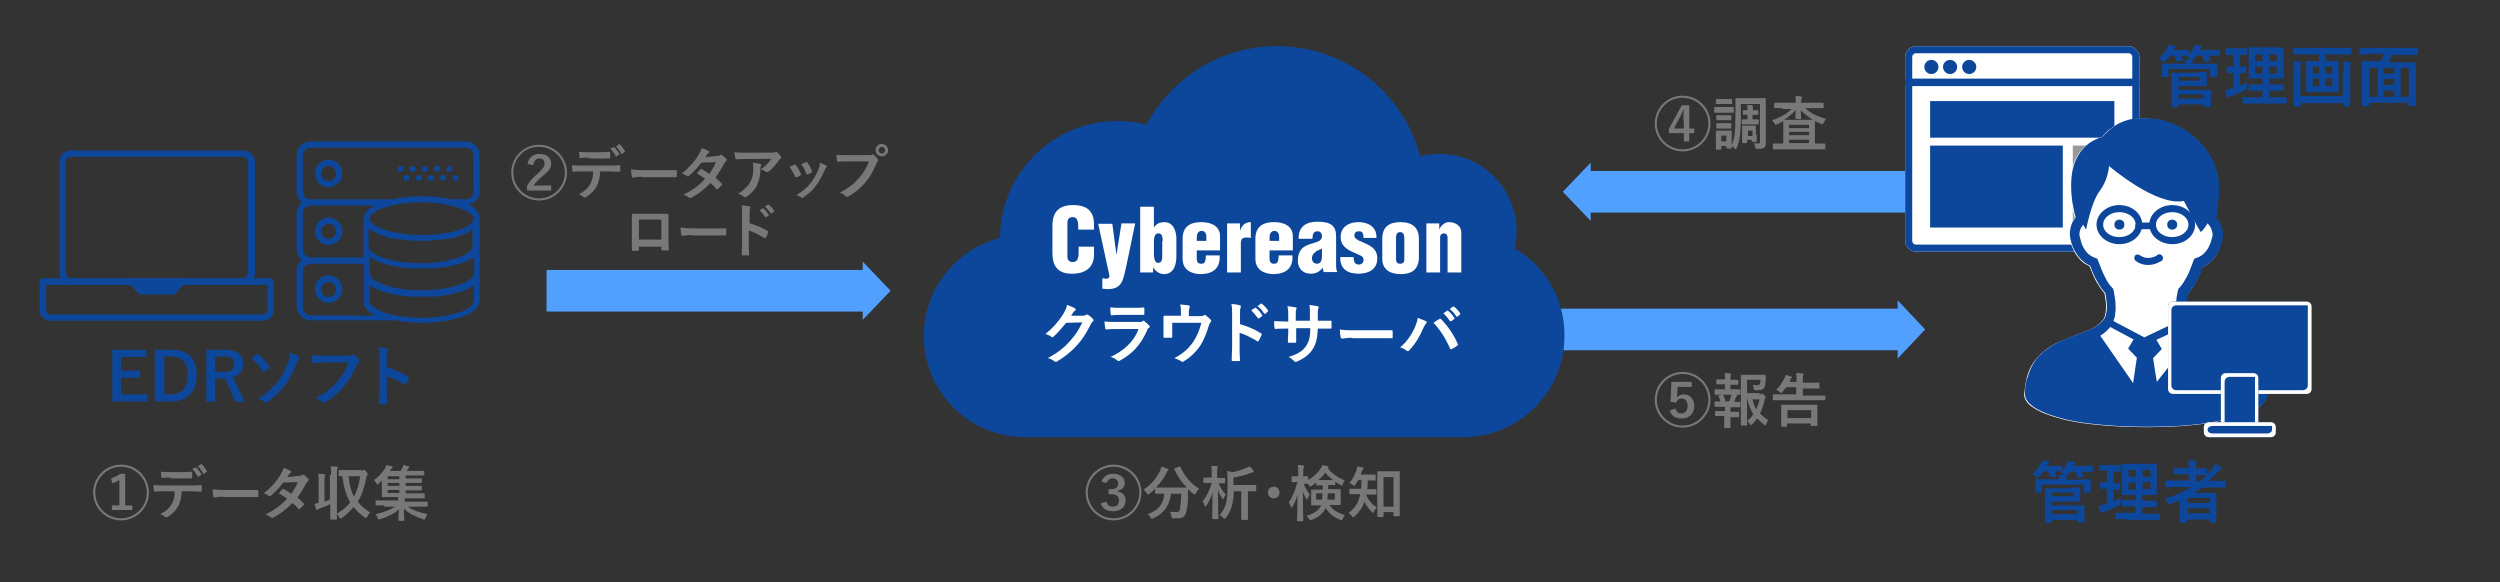 <?xml version="1.0" encoding="utf-8"?>
<!-- Generator: Adobe Illustrator 24.3.0, SVG Export Plug-In . SVG Version: 6.00 Build 0)  -->
<svg version="1.1" id="レイヤー_1" xmlns="http://www.w3.org/2000/svg" xmlns:xlink="http://www.w3.org/1999/xlink" x="0px"
	 y="0px" viewBox="0 0 601 140" style="enable-background:new 0 0 601 140;" xml:space="preserve">
<rect x="0" y="0" width="601" height="140" fill="#333333" stroke="none"/>
<style type="text/css">
	.st0{opacity:0.7;fill:none;}
	.st1{fill:#787878;}
	.st2{fill:#0D479C;}
	.st3{fill:#51A0FF;}
	.st4{fill:#FFFFFF;}
	.st5{fill:#999999;}
</style>
<g>
	<rect class="st0" width="601" height="140"/>
	<g>
		<g>
			<path class="st1" d="M136.3,41.5c0,3.7-3,6.7-6.7,6.7s-6.7-3-6.7-6.7c0-3.7,3-6.7,6.7-6.7S136.3,37.8,136.3,41.5z M123.4,41.5
				c0,3.4,2.8,6.2,6.2,6.2c3.4,0,6.2-2.8,6.2-6.2c0-3.4-2.8-6.2-6.2-6.2C126.2,35.2,123.4,38,123.4,41.5z M126.8,39.4
				c0.3-1.5,1.3-2.4,2.9-2.4c1.7,0,2.8,0.9,2.8,2.3c0,1.1-0.5,1.7-1.9,2.9c-1.3,1.1-1.9,1.7-2.3,2.4h4.2v1.2h-5.8v-1.1
				c0.6-1.1,1.4-2,2.7-3.1c1.2-1.1,1.5-1.6,1.5-2.3c0-0.8-0.5-1.2-1.2-1.2c-0.8,0-1.3,0.5-1.5,1.6L126.8,39.4z"/>
			<path class="st1" d="M144.3,41.1c-0.1,1.6-0.3,2.5-0.8,3.6c-0.6,1.1-1.6,2.1-2.5,2.6c-0.2,0.1-0.3,0.2-0.4,0.2
				c-0.1,0-0.2,0-0.3-0.1c-0.3-0.3-0.8-0.6-1.2-0.7c1.4-0.7,2.2-1.4,2.8-2.5c0.5-0.9,0.7-1.7,0.7-3h-2.7c-0.7,0-1.4,0-2.1,0.1
				c-0.1,0-0.2-0.1-0.2-0.3c-0.1-0.4-0.1-0.9-0.1-1.3c0.8,0.1,1.6,0.1,2.4,0.1h6.3c1.1,0,1.9,0,2.7-0.1c0.1,0,0.2,0.1,0.2,0.3
				c0,0.2,0,0.9,0,1.1c0,0.2-0.1,0.2-0.2,0.2c-0.7,0-1.7-0.1-2.7-0.1H144.3z M141.5,37.9c-0.6,0-1.2,0-2,0.1c-0.2,0-0.2-0.1-0.2-0.2
				c0-0.3-0.1-0.8-0.1-1.3c1,0.1,1.7,0.1,2.3,0.1h2.6c0.8,0,1.7,0,2.4-0.1c0.1,0,0.2,0.1,0.2,0.3c0,0.3,0,0.7,0,1
				c0,0.2,0,0.3-0.2,0.3c-0.8,0-1.6,0-2.4,0H141.5z M147.5,35.4c0.1,0,0.1,0,0.2,0c0.4,0.4,0.9,1,1.2,1.6c0,0.1,0,0.2-0.1,0.2
				l-0.6,0.4c-0.1,0.1-0.2,0-0.2-0.1c-0.4-0.7-0.8-1.3-1.3-1.8L147.5,35.4z M148.8,34.7c0.1-0.1,0.1,0,0.2,0
				c0.5,0.4,0.9,1.1,1.2,1.6c0,0.1,0.1,0.2-0.1,0.3l-0.6,0.4c-0.1,0.1-0.2,0-0.2-0.1c-0.3-0.6-0.7-1.2-1.2-1.7L148.8,34.7z"/>
			<path class="st1" d="M154.3,42.5c-1.4,0-1.9,0.2-2.1,0.2c-0.2,0-0.3-0.1-0.3-0.3c-0.1-0.3-0.2-1-0.2-1.7c0.9,0.1,1.6,0.2,3,0.2
				h4.5c1.1,0,2.1,0,3.2,0c0.2,0,0.3,0,0.3,0.2c0,0.4,0,0.9,0,1.3c0,0.2-0.1,0.2-0.3,0.2c-1.1,0-2.1,0-3.1,0H154.3z"/>
			<path class="st1" d="M172.3,37.5c0.4,0,0.6-0.1,0.8-0.2c0.1-0.1,0.2-0.1,0.2-0.1c0.1,0,0.2,0,0.3,0.1c0.3,0.2,0.7,0.6,1,0.9
				c0.1,0.1,0.1,0.2,0.1,0.3s0,0.2-0.2,0.3c-0.1,0.1-0.3,0.3-0.4,0.5c-0.6,1.2-1.3,2.3-2.1,3.4c0.6,0.5,1.1,1,1.5,1.4
				c0.1,0.1,0.1,0.1,0.1,0.2c0,0.1,0,0.1-0.1,0.2c-0.2,0.2-0.6,0.7-0.9,0.9c-0.1,0-0.1,0.1-0.2,0.1c0,0-0.1,0-0.2-0.1
				c-0.3-0.4-0.9-1-1.4-1.4c-1.4,1.5-2.9,2.6-4.5,3.5c-0.1,0.1-0.2,0.1-0.4,0.1c-0.1,0-0.2,0-0.3-0.1c-0.4-0.4-0.8-0.5-1.3-0.7
				c2.2-1.1,3.6-2.1,5.2-3.8c-0.5-0.4-1.2-0.9-2-1.3c0.3-0.3,0.6-0.7,0.9-1c0.1-0.1,0.1-0.1,0.2-0.1c0,0,0.1,0,0.1,0.1
				c0.5,0.2,1.1,0.6,1.8,1.1c0.7-0.9,1.2-1.8,1.6-2.8l-3.5,0.1c-1.1,1.5-2.1,2.4-3,3.2c-0.1,0.1-0.2,0.1-0.3,0.1
				c-0.1,0-0.2,0-0.2-0.1c-0.4-0.3-0.7-0.4-1.2-0.6c2-1.6,3-2.8,4-4.4c0.4-0.8,0.6-1.1,0.8-1.7c0.5,0.2,1.2,0.4,1.6,0.7
				c0.1,0.1,0.2,0.1,0.2,0.2c0,0.1-0.1,0.2-0.2,0.3c-0.1,0.1-0.2,0.2-0.3,0.3c-0.1,0.2-0.2,0.3-0.4,0.7L172.3,37.5z"/>
			<path class="st1" d="M179.6,38.2c-0.8,0-1.7,0.1-2.5,0.1c-0.2,0-0.2-0.1-0.3-0.2c-0.1-0.4-0.2-1.1-0.3-1.5c1,0.1,1.7,0.1,2.8,0.1
				h6c0.6,0,0.8,0,1-0.1c0.1,0,0.2-0.1,0.3-0.1c0.1,0,0.2,0.1,0.3,0.2c0.3,0.3,0.6,0.6,0.8,0.9c0.1,0.1,0.1,0.2,0.1,0.3
				c0,0.1-0.1,0.2-0.2,0.3c-0.2,0.1-0.3,0.3-0.4,0.4c-0.7,1-1.5,2-2.5,2.7c-0.1,0.1-0.2,0.1-0.3,0.1c-0.1,0-0.2-0.1-0.3-0.1
				c-0.4-0.3-0.7-0.4-1.2-0.6c1.1-0.8,1.8-1.4,2.5-2.5H179.6z M180.4,43.7c0.5-1,0.7-1.9,0.7-3.3c0-0.5,0-0.8-0.1-1.3
				c0.7,0.1,1.4,0.2,1.8,0.3c0.2,0,0.2,0.1,0.2,0.3c0,0.1,0,0.2-0.1,0.3c-0.1,0.2-0.1,0.3-0.1,0.6c0,1.4-0.2,2.6-0.8,3.9
				c-0.5,1.1-1.4,2-2.5,2.8c-0.1,0.1-0.3,0.1-0.4,0.1c-0.1,0-0.2,0-0.3-0.1c-0.3-0.3-0.7-0.5-1.3-0.7
				C179,45.5,179.8,44.8,180.4,43.7z"/>
			<path class="st1" d="M190.9,39.6c0.2-0.1,0.3-0.1,0.4,0.1c0.5,0.6,0.9,1.3,1.2,2.1c0,0.1,0.1,0.2,0.1,0.2c0,0.1-0.1,0.1-0.2,0.2
				c-0.3,0.2-0.6,0.3-0.9,0.4c-0.2,0.1-0.3,0-0.4-0.2c-0.3-0.8-0.8-1.6-1.3-2.3C190.3,39.9,190.6,39.8,190.9,39.6z M198.6,39.8
				c0.1,0.1,0.2,0.2,0.2,0.2s0,0.2-0.2,0.3c-0.2,0.2-0.3,0.5-0.4,0.7c-0.6,1.4-1.3,2.7-2.1,3.7c-0.9,1.2-1.7,1.9-2.9,2.7
				c-0.1,0.1-0.2,0.2-0.3,0.2c-0.1,0-0.2,0-0.2-0.1c-0.4-0.3-0.7-0.4-1.2-0.6c1.7-1.1,2.5-1.8,3.4-2.9c0.7-0.9,1.5-2.3,1.9-3.4
				c0.2-0.5,0.3-0.8,0.3-1.5C197.6,39.3,198.2,39.6,198.6,39.8z M193.7,39c0.2-0.1,0.3-0.1,0.4,0.1c0.4,0.5,0.9,1.4,1.1,2
				c0.1,0.2,0,0.3-0.1,0.4c-0.3,0.2-0.6,0.3-1,0.4c-0.2,0.1-0.2,0-0.3-0.2c-0.3-0.8-0.6-1.5-1.2-2.2C193.2,39.2,193.5,39.1,193.7,39
				z"/>
			<path class="st1" d="M203.8,38.8c-0.9,0-1.7,0-2.3,0.1c-0.2,0-0.2-0.1-0.3-0.3c0-0.3-0.1-1-0.1-1.4c0.6,0.1,1.4,0.1,2.7,0.1h5
				c0.4,0,0.6,0,0.8-0.1c0.1-0.1,0.2-0.1,0.2-0.1c0.1,0,0.2,0,0.2,0.1c0.4,0.3,0.7,0.6,1,1c0.1,0.1,0.1,0.2,0.1,0.3
				c0,0.1,0,0.2-0.1,0.3c-0.1,0.1-0.2,0.3-0.3,0.5c-0.7,1.7-1.5,3.2-2.7,4.6c-1.2,1.4-2.6,2.5-4,3.3c-0.1,0.1-0.3,0.1-0.4,0.1
				c-0.1,0-0.2,0-0.4-0.2c-0.3-0.3-0.8-0.6-1.3-0.8c2-1,3.3-2,4.6-3.5c1.1-1.2,1.8-2.4,2.4-4H203.8z M213.5,36.1
				c0,0.8-0.7,1.5-1.5,1.5c-0.8,0-1.5-0.7-1.5-1.5c0-0.9,0.7-1.5,1.5-1.5C212.8,34.6,213.5,35.3,213.5,36.1z M211.2,36.1
				c0,0.5,0.4,0.8,0.8,0.8c0.5,0,0.8-0.4,0.8-0.8c0-0.5-0.4-0.8-0.8-0.8C211.5,35.3,211.2,35.7,211.2,36.1z"/>
			<path class="st1" d="M153.6,59.2V60c0,0.2-0.1,0.3-0.3,0.3c-0.4,0-0.8,0-1.1,0c-0.2,0-0.3,0-0.3-0.2c0-0.7,0-1.7,0-2.8v-3.4
				c0-0.8,0-1.5,0-2.3c0-0.1,0.1-0.2,0.2-0.2c0.7,0,1.6,0,2.5,0h3.3c0.9,0,2,0,2.6,0c0.2,0,0.2,0.1,0.2,0.3c0,0.7,0,1.4,0,2.3v3.3
				c0,1.2,0,1.9,0.1,2.7c0,0.2-0.1,0.2-0.3,0.2c-0.4,0-0.9,0-1.3,0c-0.2,0-0.2,0-0.2-0.2v-0.7H153.6z M159,52.8h-5.4v4.8h5.4V52.8z"
				/>
			<path class="st1" d="M166.2,56.5c-1.4,0-1.9,0.2-2.1,0.2c-0.2,0-0.3-0.1-0.3-0.3c-0.1-0.3-0.2-1-0.2-1.7c0.9,0.1,1.6,0.2,3,0.2
				h4.5c1.1,0,2.1,0,3.2,0c0.2,0,0.3,0,0.3,0.2c0,0.4,0,0.9,0,1.3c0,0.2-0.1,0.2-0.3,0.2c-1.1,0-2.1,0-3.1,0H166.2z"/>
			<path class="st1" d="M180,53.6c1.7,0.5,3.1,1.1,4.5,1.9c0.2,0.1,0.2,0.2,0.2,0.4c-0.2,0.5-0.4,0.9-0.6,1.2
				c-0.1,0.1-0.1,0.2-0.2,0.2c0,0-0.1,0-0.2-0.1c-1.3-0.8-2.5-1.4-3.7-1.8v3.1c0,0.9,0,1.7,0.1,2.7c0,0.2-0.1,0.2-0.3,0.2
				c-0.4,0-0.8,0-1.2,0c-0.2,0-0.3,0-0.3-0.2c0-1,0.1-1.9,0.1-2.8v-6.9c0-1,0-1.5-0.1-2.1c0.6,0,1.3,0.1,1.8,0.2
				c0.2,0,0.3,0.1,0.3,0.2c0,0.1,0,0.2-0.1,0.3c-0.1,0.2-0.1,0.5-0.1,1.3V53.6z M183.3,50.1c0.1-0.1,0.1,0,0.2,0
				c0.4,0.3,0.9,0.9,1.3,1.5c0.1,0.1,0.1,0.2,0,0.2l-0.6,0.4c-0.1,0.1-0.2,0.1-0.2,0c-0.4-0.6-0.9-1.2-1.4-1.6L183.3,50.1z
				 M184.6,49.2c0.1-0.1,0.1,0,0.2,0c0.5,0.4,1,1,1.3,1.4c0.1,0.1,0.1,0.2,0,0.3l-0.6,0.4c-0.1,0.1-0.2,0-0.2,0
				c-0.4-0.6-0.8-1.1-1.4-1.6L184.6,49.2z"/>
		</g>
		<g>
			<path class="st1" d="M411.2,96.1c0,3.7-3,6.7-6.7,6.7c-3.7,0-6.7-3-6.7-6.7c0-3.7,3-6.7,6.7-6.7
				C408.2,89.4,411.2,92.4,411.2,96.1z M398.3,96.1c0,3.4,2.8,6.2,6.2,6.2s6.2-2.8,6.2-6.2c0-3.4-2.8-6.2-6.2-6.2
				S398.3,92.7,398.3,96.1z M407,93h-3.7l-0.1,1.8c0,0.3,0,0.5-0.1,0.8c0.4-0.5,1-0.8,1.6-0.8c1.5,0,2.6,1.1,2.6,2.8
				c0,1.8-1.2,3-3,3c-1.5,0-2.5-0.6-2.9-1.9l1.4-0.5c0.2,0.8,0.7,1.2,1.4,1.2c0.9,0,1.5-0.7,1.5-1.8s-0.5-1.8-1.4-1.8
				c-0.7,0-1.1,0.4-1.4,1l-1.3-0.2l0.2-4.8h4.9V93z"/>
			<path class="st1" d="M414.7,93.5v-1.1h-0.4c-1.1,0-1.4,0-1.5,0c-0.1,0-0.2,0-0.2-0.2v-0.9c0-0.1,0-0.1,0.2-0.1c0.1,0,0.4,0,1.5,0
				h0.4v0c0-0.6,0-1-0.1-1.5c0.5,0,1,0,1.4,0.1c0.2,0,0.2,0.1,0.2,0.1c0,0.1,0,0.2-0.1,0.3c-0.1,0.1-0.1,0.3-0.1,0.7v0.4h0.3
				c1.1,0,1.4,0,1.5,0c0.1,0,0.1,0,0.1,0.1v0.9c0,0.1,0,0.2-0.1,0.2c-0.1,0-0.4,0-1.5,0H416v1.1h0.5c1.2,0,1.6,0,1.7,0
				c0.1,0,0.2,0,0.2,0.2v0.9c0,0.1,0,0.2-0.2,0.2c-0.1,0-0.5,0-1.7,0H414c-1.2,0-1.6,0-1.6,0c-0.2,0-0.2,0-0.2-0.2v-0.9
				c0-0.2,0-0.2,0.2-0.2c0.1,0,0.5,0,1.6,0H414.7z M414.7,98.9v-1.1H414c-1.2,0-1.6,0-1.6,0c-0.1,0-0.2,0-0.2-0.2v-0.9
				c0-0.1,0-0.2,0.2-0.2c0.1,0,0.5,0,1.6,0h1.7c0.2-0.4,0.3-0.8,0.4-1.2c0.1-0.2,0.1-0.4,0.1-0.7c0.4,0.1,0.8,0.2,1.2,0.3
				c0.1,0,0.2,0.1,0.2,0.2s0,0.1-0.1,0.2c-0.1,0.1-0.1,0.2-0.2,0.3c-0.2,0.4-0.3,0.7-0.4,1c0.9,0,1.3,0,1.3,0c0.1,0,0.2,0,0.2,0.2
				v0.9c0,0.2,0,0.2-0.2,0.2c-0.1,0-0.5,0-1.7,0H416v1.1h0.4c1.1,0,1.4,0,1.5,0c0.1,0,0.2,0,0.2,0.2v0.9c0,0.1,0,0.2-0.2,0.2
				c-0.1,0-0.4,0-1.5,0H416v0.9c0,0.9,0,1.4,0,1.5c0,0.1,0,0.2-0.2,0.2h-1.1c-0.1,0-0.2,0-0.2-0.2c0-0.1,0-0.5,0-1.5V100h-0.5
				c-1.1,0-1.5,0-1.5,0c-0.1,0-0.2,0-0.2-0.2V99c0-0.1,0-0.2,0.2-0.2c0.1,0,0.4,0,1.5,0H414.7z M413.9,96.6c-0.2,0.1-0.2,0-0.3-0.1
				c-0.1-0.5-0.3-0.9-0.5-1.2c-0.1-0.2,0-0.2,0.1-0.2l0.8-0.2c0.2,0,0.2,0,0.3,0.1c0.2,0.4,0.3,0.8,0.5,1.2c0,0.1,0,0.2-0.1,0.2
				L413.9,96.6z M423,94.8c0.2,0,0.3,0,0.4-0.1c0.1,0,0.1-0.1,0.2-0.1c0.1,0,0.2,0,0.5,0.4c0.3,0.4,0.4,0.4,0.4,0.5
				c0,0.1,0,0.2-0.1,0.2c-0.1,0.1-0.2,0.2-0.2,0.5c-0.3,1.2-0.6,2.3-1.1,3.2c0.6,0.6,1.2,1.1,2,1.6c-0.2,0.2-0.4,0.6-0.5,1
				c-0.1,0.2-0.2,0.3-0.2,0.3c-0.1,0-0.1-0.1-0.3-0.2c-0.6-0.5-1.2-1-1.7-1.5c-0.4,0.5-0.7,1-1.2,1.4c-0.1,0.1-0.2,0.2-0.3,0.2
				c-0.1,0-0.1-0.1-0.3-0.3c-0.2-0.4-0.4-0.6-0.6-0.8c0,0.7,0,1,0,1.1c0,0.1,0,0.1-0.2,0.1h-1.1c-0.2,0-0.2,0-0.2-0.1
				c0-0.1,0-1,0-2.9v-6c0-1.9,0-2.9,0-3c0-0.1,0-0.2,0.2-0.2c0.1,0,0.6,0,1.7,0h2.3c1.1,0,1.5,0,1.6,0c0.1,0,0.2,0,0.2,0.2
				c0,0.3,0,0.5,0,0.7c-0.1,1.2-0.1,1.7-0.3,2.1c-0.3,0.5-0.7,0.7-1.5,0.7c-0.2,0-0.5,0-0.7,0c-0.3,0-0.3,0-0.4-0.4
				c-0.1-0.4-0.2-0.7-0.2-0.9c0.4,0.1,0.8,0.1,1.1,0.1c0.4,0,0.5-0.1,0.6-0.4c0.1-0.2,0.1-0.5,0.1-0.9H420v3.2H423z M420,101.2
				c0.6-0.5,1.1-1,1.5-1.6c-0.6-1-1.1-2.1-1.4-3.6H420V101.2z M421.3,96c0.2,0.9,0.5,1.7,0.9,2.4c0.3-0.7,0.6-1.5,0.8-2.4H421.3z"/>
			<path class="st1" d="M428.2,96.2c-1.2,0-1.7,0-1.8,0c-0.1,0-0.2,0-0.2-0.2V95c0-0.1,0-0.2,0.2-0.2c0.1,0,0.5,0,1.8,0h3.6v-1.7
				h-2.4c-0.3,0.4-0.6,0.8-0.9,1.1c-0.1,0.2-0.2,0.3-0.3,0.3c-0.1,0-0.2-0.1-0.3-0.2c-0.3-0.3-0.6-0.5-0.9-0.6
				c0.8-0.7,1.4-1.7,1.9-2.6c0.2-0.4,0.3-0.6,0.4-1c0.4,0.1,0.9,0.3,1.2,0.4c0.2,0.1,0.3,0.1,0.3,0.2c0,0.1-0.1,0.2-0.2,0.2
				c-0.1,0.1-0.2,0.2-0.2,0.4c-0.1,0.2-0.1,0.3-0.2,0.5h1.7v-0.3c0-0.8,0-1.2-0.1-1.8c0.5,0,1.1,0,1.6,0.1c0.1,0,0.2,0.1,0.2,0.2
				c0,0.1,0,0.2-0.1,0.3c-0.1,0.2-0.1,0.5-0.1,1.1v0.6h2c1.3,0,1.8,0,1.9,0c0.1,0,0.1,0,0.1,0.2v1c0,0.1,0,0.2-0.1,0.2
				c-0.1,0-0.6,0-1.9,0h-2v1.7h3.4c1.2,0,1.7,0,1.8,0c0.2,0,0.2,0,0.2,0.2V96c0,0.1,0,0.2-0.2,0.2c-0.1,0-0.5,0-1.8,0H428.2z
				 M428.4,102.5c-0.1,0-0.2,0-0.2-0.2c0-0.1,0-0.4,0-2.3V99c0-1.1,0-1.4,0-1.5c0-0.1,0-0.2,0.2-0.2c0.1,0,0.6,0,1.9,0h4.5
				c1.4,0,1.8,0,1.9,0c0.1,0,0.2,0,0.2,0.2c0,0.1,0,0.5,0,1.3v1.2c0,1.9,0,2.2,0,2.3c0,0.1,0,0.1-0.2,0.1h-1.2c-0.1,0-0.2,0-0.2-0.1
				v-0.5h-5.7v0.6c0,0.1,0,0.2-0.2,0.2H428.4z M429.7,100.5h5.7v-1.9h-5.7V100.5z"/>
		</g>
		<g>
			<path class="st1" d="M274.4,118.4c0,3.7-3,6.7-6.7,6.7s-6.7-3-6.7-6.7c0-3.7,3-6.7,6.7-6.7S274.4,114.7,274.4,118.4z
				 M261.5,118.4c0,3.4,2.8,6.2,6.2,6.2s6.2-2.8,6.2-6.2c0-3.4-2.8-6.2-6.2-6.2S261.5,115,261.5,118.4z M264.8,115.8
				c0.4-1.2,1.4-1.9,2.8-1.9c1.7,0,2.8,0.9,2.8,2.2c0,1-0.7,1.7-1.8,1.9v0.1c1.3,0.3,2,1,2,2.2c0,1.6-1.2,2.6-3,2.6
				c-1.6,0-2.5-0.6-3-1.9l1.4-0.4c0.2,0.8,0.7,1.2,1.6,1.2c0.8,0,1.4-0.5,1.4-1.4c0-1-0.5-1.6-1.8-1.6h-0.7v-1.2h0.6
				c1.2,0,1.7-0.5,1.7-1.4c0-0.7-0.5-1.2-1.3-1.2c-0.7,0-1.2,0.4-1.5,1.1L264.8,115.8z"/>
			<path class="st1" d="M283.5,112.2c0.2-0.1,0.2-0.1,0.3,0.1c0.9,2.1,2.6,4.1,4.5,5.2c-0.3,0.2-0.6,0.6-0.8,1.1
				c-0.1,0.2-0.2,0.3-0.3,0.3c-0.1,0-0.2-0.1-0.3-0.2c-0.5-0.3-0.9-0.7-1.3-1.1c0,0.4,0,0.9,0,1.4c0,1.5-0.1,2.6-0.4,3.9
				c-0.2,1.1-0.7,1.7-2.1,1.7c-0.4,0-0.6,0-1,0c-0.4,0-0.4,0-0.5-0.5c-0.1-0.5-0.2-0.9-0.4-1.1c0.7,0.1,1.1,0.1,1.6,0.1
				c0.6,0,0.8-0.2,0.9-0.9c0.1-0.8,0.2-1.9,0.3-3.5h-2.5c-0.3,2.8-1.7,4.8-4.3,5.9c-0.2,0.1-0.3,0.1-0.3,0.1c-0.1,0-0.2-0.1-0.3-0.3
				c-0.2-0.3-0.4-0.6-0.7-0.8c2.5-0.9,3.8-2.4,4-4.9h-0.2c-1.3,0-1.8,0-1.8,0c-0.1,0-0.2,0-0.2-0.2v-1c-0.4,0.4-0.9,0.8-1.4,1.2
				c-0.2,0.1-0.2,0.2-0.3,0.2c-0.1,0-0.2-0.1-0.3-0.3c-0.2-0.3-0.5-0.7-0.8-0.9c1.9-1.2,3.2-2.9,4-4.6c0.1-0.3,0.2-0.5,0.3-0.9
				c0.5,0.1,1.1,0.3,1.5,0.5c0.2,0.1,0.2,0.1,0.2,0.2c0,0.1,0,0.1-0.1,0.2c-0.1,0.1-0.2,0.2-0.3,0.4c-0.7,1.5-1.6,2.7-2.6,3.7
				c0.2,0,0.7,0,1.8,0h3.8c1.2,0,1.7,0,1.8,0c-1.3-1.3-2.3-2.8-3-4.4c-0.1-0.2,0-0.2,0.1-0.2L283.5,112.2z"/>
			<path class="st1" d="M292.9,116.1c0.4,1,1.1,2.1,1.8,2.8c-0.2,0.3-0.4,0.6-0.5,0.9c-0.1,0.2-0.1,0.2-0.2,0.2s-0.1-0.1-0.2-0.2
				c-0.4-0.6-0.8-1.3-1-2c0,3.7,0.1,6.6,0.1,6.8c0,0.1,0,0.2-0.2,0.2h-1.1c-0.1,0-0.2,0-0.2-0.2c0-0.2,0.1-2.9,0.1-6.1
				c-0.4,1.1-0.9,2.2-1.5,3.1c-0.1,0.1-0.2,0.2-0.2,0.2s-0.1-0.1-0.2-0.2c-0.1-0.4-0.3-0.8-0.5-1.1c0.9-1.1,1.7-2.6,2.2-4.4h-0.3
				c-1,0-1.4,0-1.5,0c-0.1,0-0.2,0-0.2-0.2v-1c0-0.1,0-0.1,0.2-0.1c0.1,0,0.4,0,1.5,0h0.3v-0.9c0-0.9,0-1.3-0.1-1.9
				c0.5,0,1,0,1.4,0.1c0.1,0,0.2,0.1,0.2,0.1c0,0.1,0,0.2-0.1,0.3c-0.1,0.2-0.1,0.4-0.1,1.4v1h0.2c1.1,0,1.4,0,1.5,0
				c0.2,0,0.2,0,0.2,0.1v1c0,0.2,0,0.2-0.2,0.2c-0.1,0-0.4,0-1.5,0H292.9z M296.6,117.9c0,1.6-0.2,2.8-0.5,3.9
				c-0.3,1-0.8,1.9-1.4,2.7c-0.1,0.2-0.2,0.2-0.3,0.2s-0.2-0.1-0.3-0.2c-0.3-0.3-0.6-0.5-0.9-0.7c0.6-0.6,1.2-1.6,1.5-2.7
				c0.2-0.9,0.4-2,0.4-3.8v-1.8c0-0.8,0-1.5-0.1-2.3c0.5,0.1,0.9,0.2,1.3,0.3c1.1-0.2,2.3-0.6,3.3-1c0.3-0.1,0.5-0.3,0.8-0.4
				c0.3,0.3,0.7,0.7,0.9,1c0.1,0.1,0.1,0.2,0.1,0.3c0,0.1-0.1,0.2-0.2,0.2c-0.2,0-0.3,0-0.5,0.1c-1.3,0.5-2.8,0.9-4.2,1.1v1.8h3.7
				c1.1,0,1.5,0,1.6,0c0.2,0,0.2,0,0.2,0.2v1.1c0,0.1,0,0.2-0.2,0.2c-0.1,0-0.5,0-1.6,0h-0.2v5c0,1.1,0,1.7,0,1.7
				c0,0.1,0,0.2-0.2,0.2h-1.2c-0.1,0-0.2,0-0.2-0.2c0-0.1,0-0.6,0-1.7v-5H296.6z"/>
			<path class="st1" d="M307.6,118.4c0,0.8-0.6,1.4-1.4,1.4c-0.8,0-1.4-0.6-1.4-1.4c0-0.8,0.6-1.4,1.4-1.4
				C307,117,307.6,117.6,307.6,118.4z"/>
			<path class="st1" d="M311.9,115.9c-0.9,0-1.2,0-1.3,0c-0.1,0-0.1,0-0.1-0.2v-1c0-0.1,0-0.2,0.1-0.2c0.1,0,0.4,0,1.3,0h0.2v-0.8
				c0-0.8,0-1.3-0.1-1.9c0.5,0,0.9,0,1.3,0.1c0.1,0,0.2,0.1,0.2,0.2c0,0.1,0,0.2-0.1,0.3c-0.1,0.2-0.1,0.4-0.1,1.3v0.8
				c0.7,0,1,0,1,0c0.1,0,0.2,0,0.2,0.2v0.7c1.2-0.7,2.3-1.7,3-2.8c0.2-0.3,0.3-0.5,0.4-0.8c0.5,0.1,0.9,0.2,1.3,0.3
				c0.1,0,0.2,0.1,0.2,0.2c0,0.1,0,0.1-0.1,0.2l-0.1,0.1c1,1.2,2.3,2.2,4.1,2.9c-0.2,0.2-0.4,0.5-0.5,0.9c-0.1,0.3-0.1,0.3-0.2,0.3
				c-0.1,0-0.2,0-0.3-0.1c-0.5-0.3-0.9-0.5-1.3-0.8v0.6c0,0.1,0,0.2-0.2,0.2c-0.1,0-0.4,0-1.3,0h-0.2c0,0.3,0,0.7,0,1h1
				c1.3,0,1.7,0,1.8,0c0.1,0,0.2,0,0.2,0.2c0,0.1,0,0.4,0,1.1v1.2c0,0.7,0,1,0,1.1c0,0.2,0,0.2-0.2,0.2c-0.1,0-0.5,0-1.8,0h-0.7
				c0.8,1.2,2.1,2,3.7,2.4c-0.2,0.3-0.4,0.6-0.5,0.9c-0.1,0.3-0.2,0.4-0.3,0.4c-0.1,0-0.2,0-0.3-0.1c-1.6-0.7-2.7-1.5-3.5-2.9
				c-0.5,1.2-1.7,2.3-3.4,2.9c-0.2,0.1-0.3,0.1-0.3,0.1c-0.1,0-0.2-0.1-0.3-0.3c-0.2-0.3-0.4-0.6-0.6-0.8c1.8-0.5,3-1.4,3.5-2.5
				h-0.4c-1.2,0-1.7,0-1.8,0c-0.1,0-0.2,0-0.2-0.2c0-0.1,0-0.4,0-1.1v-1.2c0-0.7,0-1,0-1.1c0-0.1,0-0.2,0.2-0.2c0.1,0,0.5,0,1.8,0
				h0.8v-1h-0.1c-0.9,0-1.2,0-1.3,0c-0.2,0-0.2,0-0.2-0.2v-0.5c-0.3,0.3-0.7,0.5-1.1,0.8c-0.2,0.1-0.3,0.2-0.3,0.2
				c-0.1,0-0.1-0.1-0.3-0.3c-0.1-0.2-0.2-0.3-0.3-0.4h0c-0.1,0-0.3,0-1,0c0.4,1,0.9,1.9,1.5,2.6c-0.2,0.3-0.4,0.6-0.5,0.9
				c-0.1,0.2-0.1,0.3-0.2,0.3s-0.1-0.1-0.2-0.2c-0.3-0.5-0.6-1.1-0.8-1.7c0,3.7,0.1,6.7,0.1,6.9c0,0.1,0,0.2-0.2,0.2h-1.1
				c-0.2,0-0.2,0-0.2-0.2c0-0.2,0.1-2.9,0.1-6.1c-0.3,1-0.7,2-1.2,2.8c-0.1,0.2-0.2,0.2-0.2,0.2c-0.1,0-0.1-0.1-0.2-0.2
				c-0.1-0.4-0.3-0.8-0.5-1c0.8-1.2,1.5-2.6,1.9-4.4H311.9z M316.4,118.6v1.5h1.4c0.1-0.4,0.1-0.9,0.1-1.5H316.4z M319.5,115.4
				c0.5,0,0.8,0,1,0c-0.7-0.5-1.4-1.1-1.9-1.8c-0.5,0.7-1,1.3-1.7,1.8c0.2,0,0.5,0,1,0H319.5z M320.9,118.6h-1.7
				c0,0.6-0.1,1-0.1,1.5h1.8V118.6z"/>
			<path class="st1" d="M328.4,118.8c0,0.1,0,0.1,0,0.2c0.7,1.4,1.5,2.3,2.6,3c-0.2,0.2-0.5,0.6-0.7,1c-0.1,0.2-0.1,0.3-0.2,0.3
				c-0.1,0-0.2-0.1-0.3-0.2c-0.8-0.8-1.3-1.5-1.8-2.5c-0.4,1.3-1.2,2.5-2.4,3.6c-0.1,0.1-0.2,0.2-0.3,0.2c-0.1,0-0.2-0.1-0.3-0.3
				c-0.2-0.3-0.5-0.6-0.8-0.8c1.6-1.2,2.3-2.4,2.7-4c0-0.2,0.1-0.3,0.1-0.5h-0.7c-1.2,0-1.6,0-1.7,0c-0.2,0-0.2,0-0.2-0.2v-1
				c0-0.1,0-0.1,0.2-0.1c0.1,0,0.5,0,1.7,0h0.9c0.1-0.7,0.1-1.4,0.1-2.1h-0.8c-0.2,0.4-0.4,0.8-0.7,1.1c-0.1,0.2-0.2,0.3-0.3,0.3
				s-0.2-0.1-0.3-0.2c-0.3-0.3-0.6-0.4-0.8-0.5c0.8-0.9,1.3-1.9,1.7-3.1c0.1-0.3,0.1-0.6,0.2-0.9c0.5,0.1,0.9,0.2,1.3,0.3
				c0.2,0,0.2,0.1,0.2,0.2c0,0.1,0,0.1-0.1,0.2c-0.1,0.1-0.2,0.2-0.3,0.5c-0.1,0.3-0.2,0.5-0.3,0.8h1.7c1.2,0,1.6,0,1.7,0
				c0.2,0,0.2,0,0.2,0.2v1c0,0.1,0,0.2-0.2,0.2c-0.1,0-0.5,0-1.7,0c0,0.7,0,1.4-0.1,2.1h0.3c1.2,0,1.6,0,1.7,0c0.1,0,0.2,0,0.2,0.1
				v1c0,0.2,0,0.2-0.2,0.2c-0.1,0-0.5,0-1.7,0H328.4z M331.3,124.3c-0.1,0-0.2,0-0.2-0.2c0-0.1,0-0.9,0-4.2v-3.3c0-2.3,0-3.1,0-3.2
				c0-0.1,0-0.1,0.2-0.1c0.1,0,0.5,0,1.5,0h2c1.1,0,1.4,0,1.5,0c0.2,0,0.2,0,0.2,0.1c0,0.1,0,0.9,0,2.8v3.6c0,3.3,0,4,0,4.1
				c0,0.1,0,0.2-0.2,0.2h-1.1c-0.1,0-0.2,0-0.2-0.2v-0.8h-2.4v1c0,0.1,0,0.2-0.2,0.2H331.3z M332.6,121.8h2.4v-7.1h-2.4V121.8z"/>
		</g>
		<g>
			<path class="st1" d="M35.8,118.4c0,3.7-3,6.7-6.7,6.7s-6.7-3-6.7-6.7c0-3.7,3-6.7,6.7-6.7S35.8,114.7,35.8,118.4z M22.9,118.4
				c0,3.4,2.8,6.2,6.2,6.2c3.4,0,6.2-2.8,6.2-6.2c0-3.4-2.8-6.2-6.2-6.2C25.7,112.2,22.9,115,22.9,118.4z M30.1,121.5h1.7v1.1h-4.9
				v-1.1h1.8v-6.1c-0.4,0.3-1.1,0.6-1.7,0.8l-0.3-1.2c0.8-0.3,1.6-0.6,2.2-1.1h1.2V121.5z"/>
			<path class="st1" d="M43.7,118c-0.1,1.6-0.3,2.5-0.8,3.6c-0.6,1.1-1.6,2.1-2.5,2.6c-0.2,0.1-0.3,0.2-0.4,0.2
				c-0.1,0-0.2,0-0.3-0.1c-0.3-0.3-0.8-0.6-1.2-0.7c1.4-0.7,2.2-1.4,2.8-2.5c0.5-0.9,0.7-1.7,0.7-3h-2.7c-0.7,0-1.4,0-2.1,0.1
				c-0.1,0-0.2-0.1-0.2-0.3c-0.1-0.4-0.1-0.9-0.1-1.3c0.8,0.1,1.6,0.1,2.4,0.1h6.3c1.1,0,1.9,0,2.7-0.1c0.1,0,0.2,0.1,0.2,0.3
				c0,0.2,0,0.9,0,1.1c0,0.2-0.1,0.2-0.2,0.2c-0.7,0-1.7-0.1-2.7-0.1H43.7z M41,114.8c-0.6,0-1.2,0-2,0.1c-0.2,0-0.2-0.1-0.2-0.2
				c0-0.3-0.1-0.8-0.1-1.3c1,0.1,1.7,0.1,2.3,0.1h2.6c0.8,0,1.7,0,2.4-0.1c0.1,0,0.2,0.1,0.2,0.3c0,0.3,0,0.7,0,1
				c0,0.2,0,0.3-0.2,0.3c-0.8,0-1.6,0-2.4,0H41z M47,112.4c0.1,0,0.1,0,0.2,0c0.4,0.4,0.9,1,1.2,1.6c0,0.1,0,0.2-0.1,0.2l-0.6,0.4
				c-0.1,0.1-0.2,0-0.2-0.1c-0.4-0.7-0.8-1.3-1.3-1.8L47,112.4z M48.3,111.6c0.1-0.1,0.1,0,0.2,0c0.5,0.4,0.9,1.1,1.2,1.6
				c0,0.1,0.1,0.2-0.1,0.3l-0.6,0.4c-0.1,0.1-0.2,0-0.2-0.1c-0.3-0.6-0.7-1.2-1.2-1.7L48.3,111.6z"/>
			<path class="st1" d="M53.7,119.4c-1.4,0-1.9,0.2-2.1,0.2c-0.2,0-0.3-0.1-0.3-0.3c-0.1-0.3-0.2-1-0.2-1.7c0.9,0.1,1.6,0.2,3,0.2
				h4.5c1.1,0,2.1,0,3.2,0c0.2,0,0.3,0,0.3,0.2c0,0.4,0,0.9,0,1.3c0,0.2-0.1,0.2-0.3,0.2c-1.1,0-2.1,0-3.1,0H53.7z"/>
			<path class="st1" d="M71.8,114.4c0.4,0,0.6-0.1,0.8-0.2c0.1-0.1,0.2-0.1,0.2-0.1c0.1,0,0.2,0,0.3,0.1c0.3,0.2,0.7,0.6,1,0.9
				c0.1,0.1,0.1,0.2,0.1,0.3s0,0.2-0.2,0.3c-0.1,0.1-0.3,0.3-0.4,0.5c-0.6,1.2-1.3,2.3-2.1,3.4c0.6,0.5,1.1,1,1.5,1.4
				c0.1,0.1,0.1,0.1,0.1,0.2c0,0.1,0,0.1-0.1,0.2c-0.2,0.2-0.6,0.7-0.9,0.9c-0.1,0-0.1,0.1-0.2,0.1c0,0-0.1,0-0.2-0.1
				c-0.3-0.4-0.9-1-1.4-1.4c-1.4,1.5-2.9,2.6-4.5,3.5c-0.1,0.1-0.2,0.1-0.4,0.1c-0.1,0-0.2,0-0.3-0.1c-0.4-0.4-0.8-0.5-1.3-0.7
				c2.2-1.1,3.6-2.1,5.2-3.8c-0.5-0.4-1.2-0.9-2-1.3c0.3-0.3,0.6-0.7,0.9-1c0.1-0.1,0.1-0.1,0.2-0.1c0,0,0.1,0,0.1,0.1
				c0.5,0.2,1.1,0.6,1.8,1.1c0.7-0.9,1.2-1.8,1.6-2.8l-3.5,0.1c-1.1,1.5-2.1,2.4-3,3.2c-0.1,0.1-0.2,0.1-0.3,0.1
				c-0.1,0-0.2,0-0.2-0.1c-0.4-0.3-0.7-0.4-1.2-0.6c2-1.6,3-2.8,4-4.4c0.4-0.8,0.6-1.1,0.8-1.7c0.5,0.2,1.2,0.4,1.6,0.7
				c0.1,0.1,0.2,0.1,0.2,0.2c0,0.1-0.1,0.2-0.2,0.3c-0.1,0.1-0.2,0.2-0.3,0.3c-0.1,0.2-0.2,0.3-0.4,0.7L71.8,114.4z"/>
			<path class="st1" d="M79.6,114.2c0-1,0-1.4-0.1-2.1c0.5,0,1.1,0,1.5,0.1c0.1,0,0.2,0.1,0.2,0.1c0,0.1,0,0.2-0.1,0.3
				c-0.1,0.2-0.1,0.5-0.1,1.6v8.1c0,1.6,0,2.4,0,2.4c0,0.1,0,0.2-0.2,0.2h-1.2c-0.1,0-0.2,0-0.2-0.2c0-0.1,0-0.9,0-2.4v-1.1
				c-0.8,0.4-1.6,0.7-2.4,1c-0.3,0.1-0.5,0.2-0.6,0.3c-0.1,0.1-0.1,0.1-0.2,0.1c-0.1,0-0.1-0.1-0.2-0.2c-0.1-0.4-0.3-0.8-0.4-1.3
				c0.4-0.1,0.7-0.1,1-0.2v-4.9c0-1,0-1.4-0.1-2.1c0.5,0,1,0,1.5,0.1c0.1,0,0.2,0.1,0.2,0.2c0,0.1,0,0.2-0.1,0.3
				c-0.1,0.2-0.1,0.5-0.1,1.6v4.5c0.5-0.2,0.9-0.3,1.3-0.5V114.2z M86.9,113.1c0.3,0,0.4,0,0.4-0.1c0.1,0,0.1-0.1,0.2-0.1
				c0.1,0,0.2,0.1,0.6,0.5c0.2,0.2,0.3,0.4,0.3,0.5c0,0.1-0.1,0.3-0.1,0.3c-0.1,0.1-0.2,0.4-0.3,0.9c-0.4,2.1-1,3.9-2,5.5
				c0.8,1,1.7,1.8,3,2.6c-0.3,0.3-0.5,0.6-0.7,1c-0.1,0.2-0.2,0.3-0.3,0.3c-0.1,0-0.2-0.1-0.3-0.1c-1.1-0.7-1.9-1.6-2.7-2.5
				c-0.8,0.9-1.7,1.8-2.8,2.6c-0.2,0.1-0.3,0.2-0.3,0.2c-0.1,0-0.2-0.1-0.3-0.3c-0.2-0.3-0.4-0.6-0.6-0.9c1.3-0.8,2.4-1.7,3.2-2.7
				c-1-1.7-1.6-3.8-1.9-6.3c-0.4,0-0.6,0-0.7,0c-0.2,0-0.2,0-0.2-0.2v-1.1c0-0.1,0-0.2,0.2-0.2c0.1,0,0.5,0,1.7,0H86.9z M83.8,114.5
				c0.2,2,0.6,3.6,1.3,4.9c0.8-1.4,1.2-3.1,1.5-4.9H83.8z"/>
			<path class="st1" d="M92.3,121.5c-1.3,0-1.7,0-1.8,0c-0.1,0-0.2,0-0.2-0.2v-0.9c0-0.1,0-0.1,0.2-0.1c0.1,0,0.5,0,1.8,0h3.4v-0.1
				c0-0.2,0-0.5,0-0.7h-1.7c-1.4,0-1.9,0-2,0c-0.1,0-0.2,0-0.2-0.2c0-0.1,0-0.5,0-1.6v-2.2c-0.3,0.3-0.5,0.5-0.8,0.8
				c-0.1,0.1-0.2,0.2-0.3,0.2c-0.1,0-0.1-0.1-0.2-0.3c-0.2-0.3-0.4-0.6-0.6-0.8c1.2-0.8,2.1-1.9,2.6-2.7c0.2-0.4,0.3-0.6,0.4-0.9
				c0.4,0.1,0.9,0.2,1.3,0.3c0.1,0,0.2,0.1,0.2,0.2s0,0.1-0.1,0.2c-0.1,0.1-0.2,0.2-0.4,0.4l-0.2,0.3h2.6c0.2-0.3,0.3-0.5,0.4-0.7
				s0.2-0.5,0.2-0.7c0.5,0.1,0.9,0.2,1.3,0.3c0.1,0,0.2,0.1,0.2,0.2c0,0.1-0.1,0.2-0.1,0.2c-0.1,0.1-0.2,0.2-0.3,0.3
				c-0.1,0.2-0.2,0.3-0.2,0.4h2.1c1.4,0,1.8,0,1.9,0c0.1,0,0.2,0,0.2,0.1v0.8c0,0.2,0,0.2-0.2,0.2c-0.1,0-0.5,0-1.9,0h-2.4v0.7h1.8
				c1.3,0,1.8,0,1.9,0c0.2,0,0.2,0,0.2,0.2v0.7c0,0.1,0,0.2-0.2,0.2c-0.1,0-0.5,0-1.9,0h-1.8v0.7h1.8c1.3,0,1.8,0,1.9,0
				c0.2,0,0.2,0,0.2,0.2v0.7c0,0.1,0,0.2-0.2,0.2c-0.1,0-0.5,0-1.9,0h-1.8v0.7h2.5c1.4,0,1.8,0,1.9,0c0.1,0,0.2,0,0.2,0.2v0.8
				c0,0.2,0,0.2-0.2,0.2c-0.1,0-0.6,0-1.9,0h-2.7l0,0.1c0,0.1,0,0.3,0,0.6v0.1h3.5c1.3,0,1.7,0,1.8,0c0.1,0,0.2,0,0.2,0.1v0.9
				c0,0.1,0,0.2-0.2,0.2c-0.1,0-0.5,0-1.8,0H98c1.3,0.9,2.9,1.4,4.8,1.8c-0.3,0.3-0.4,0.6-0.5,0.9c-0.1,0.3-0.2,0.4-0.3,0.4
				c-0.1,0-0.2,0-0.3-0.1c-1.9-0.6-3.5-1.4-4.6-2.5c0,1.6,0.1,2.4,0.1,2.7c0,0.1,0,0.2-0.1,0.2h-1.2c-0.1,0-0.1,0-0.1-0.2
				c0-0.3,0-1.1,0.1-2.6c-1.1,1.1-2.8,1.9-4.5,2.4c-0.2,0-0.3,0.1-0.3,0.1c-0.1,0-0.2-0.1-0.3-0.4c-0.1-0.3-0.3-0.6-0.5-0.9
				c1.9-0.4,3.4-1,4.7-1.8H92.3z M96,115.2v-0.7h-2.8v0.7H96z M96,116.8v-0.7h-2.8v0.7H96z M96,118.5v-0.7h-2.8v0.7H96z"/>
		</g>
		<g>
			<path class="st2" d="M500.2,115.2c1.5,0,2,0,2.2,0c0.2,0,0.2,0,0.2,0.2c0,0.1,0,0.3,0,0.7v0.6c0,1.2,0,1.4,0,1.5
				c0,0.2,0,0.2-0.2,0.2h-1.3c-0.2,0-0.2,0-0.2-0.2v-1.7h-10v1.7c0,0.2,0,0.2-0.2,0.2h-1.2c-0.2,0-0.2,0-0.2-0.2c0-0.1,0-0.3,0-1.5
				v-0.5c0-0.4,0-0.7,0-0.8c0-0.2,0-0.2,0.2-0.2c0.1,0,0.7,0,2.2,0h3.3c0-0.4,0-0.7-0.1-1.1c0.5,0,1.1,0,1.5,0.1l-0.1-0.1
				c-0.3-0.2-0.6-0.4-0.9-0.5l0.3-0.3c-0.1,0-0.6,0-1.8,0c0.2,0.3,0.3,0.6,0.5,1c0.1,0.2,0.1,0.2-0.2,0.2l-1.1,0.2
				c-0.2,0-0.3,0-0.3-0.1c-0.1-0.4-0.3-0.9-0.5-1.3h-1c-0.3,0.5-0.7,0.9-1.2,1.3c-0.2,0.2-0.3,0.3-0.4,0.3c-0.1,0-0.2-0.1-0.3-0.3
				c-0.3-0.3-0.6-0.5-0.8-0.7c0.8-0.7,1.5-1.5,2-2.4c0.1-0.2,0.2-0.4,0.3-0.8c0.5,0.1,1.1,0.2,1.5,0.2c0.2,0,0.2,0.1,0.2,0.2
				c0,0.1,0,0.2-0.1,0.2c-0.1,0.1-0.2,0.2-0.3,0.4L492,112h1.7c1.3,0,1.8,0,1.9,0c0.2,0,0.2,0,0.2,0.2v1c0.4-0.5,0.7-1,1-1.6
				c0.1-0.2,0.2-0.5,0.3-0.8c0.5,0.1,1,0.2,1.4,0.2c0.2,0,0.3,0.1,0.3,0.2s0,0.2-0.1,0.2c-0.1,0.1-0.2,0.3-0.3,0.5l0,0.1h2.3
				c1.6,0,2.2,0,2.3,0c0.2,0,0.2,0,0.2,0.2v1c0,0.2,0,0.2-0.2,0.2c-0.1,0-0.7,0-2.3,0h-0.3c0.2,0.3,0.3,0.6,0.5,1
				c0.1,0.2,0.1,0.2-0.2,0.2l-1,0.2c-0.2,0-0.3,0-0.3-0.1c-0.1-0.4-0.3-0.9-0.5-1.3h-1.2c-0.2,0.3-0.4,0.5-0.6,0.8
				c-0.1,0.1-0.2,0.2-0.2,0.2c0,0,0,0,0,0.1c0,0.1,0,0.1-0.1,0.3c-0.1,0.1-0.1,0.3-0.1,0.5H500.2z M497.7,117.2c1.4,0,2.1,0,2.2,0
				c0.2,0,0.2,0,0.2,0.2c0,0.1,0,0.4,0,1.1v0.8c0,0.7,0,1,0,1.1c0,0.1,0,0.2-0.2,0.2c-0.1,0-0.8,0-2.2,0h-4.4v0.9h5.3
				c1.5,0,2.2,0,2.3,0c0.2,0,0.2,0,0.2,0.2c0,0.1,0,0.4,0,1.2v1.3c0,0.8,0,1.1,0,1.2c0,0.2,0,0.2-0.2,0.2h-1.3c-0.2,0-0.2,0-0.2-0.2
				v-0.4h-6.1v0.5c0,0.2,0,0.2-0.2,0.2h-1.3c-0.2,0-0.2,0-0.2-0.2c0-0.1,0-0.6,0-1.8v-4.2c0-1.2,0-1.8,0-1.9c0-0.2,0-0.2,0.2-0.2
				c0.1,0,0.8,0,2.3,0H497.7z M498.4,118.4h-5.1v0.9h5.1V118.4z M493.3,122.6v1h6.1v-1H493.3z"/>
			<path class="st2" d="M508.1,120.5c0.6-0.3,1.1-0.5,1.7-0.8c0,0.3,0,0.7,0,1c0,0.5,0,0.5-0.4,0.8c-1.1,0.6-2.2,1.1-3.5,1.5
				c-0.3,0.1-0.4,0.2-0.5,0.2c-0.1,0.1-0.2,0.1-0.3,0.1c-0.1,0-0.1,0-0.2-0.2c-0.1-0.4-0.3-0.9-0.4-1.5c0.5-0.1,0.9-0.2,1.5-0.4
				l0.5-0.2v-3.5c-1,0-1.3,0-1.4,0c-0.2,0-0.2,0-0.2-0.2v-1.2c0-0.2,0-0.2,0.2-0.2c0.1,0,0.4,0,1.4,0v-2.8h-0.1c-1.1,0-1.4,0-1.5,0
				c-0.1,0-0.2,0-0.2-0.2V112c0-0.2,0-0.2,0.2-0.2c0.1,0,0.4,0,1.5,0h1.7c1.1,0,1.4,0,1.5,0c0.2,0,0.2,0,0.2,0.2v1.2
				c0,0.2,0,0.2-0.2,0.2c-0.1,0-0.4,0-1.5,0v2.8c0.9,0,1.2,0,1.3,0c0.2,0,0.2,0,0.2,0.2v1.2c0,0.2,0,0.2-0.2,0.2c-0.1,0-0.4,0-1.3,0
				V120.5z M511,124.8c-1.6,0-2.1,0-2.2,0c-0.2,0-0.2,0-0.2-0.2v-1.1c0-0.2,0-0.2,0.2-0.2c0.1,0,0.6,0,2.2,0h2.4v-1.6h-1
				c-1.5,0-2,0-2.1,0c-0.2,0-0.2,0-0.2-0.2v-1.1c0-0.2,0-0.2,0.2-0.2c0.1,0,0.6,0,2.1,0h1V119h-1c-1.5,0-2,0-2.1,0
				c-0.2,0-0.2,0-0.2-0.2c0-0.1,0-0.6,0-1.8v-3.6c0-1.1,0-1.6,0-1.7c0-0.2,0-0.2,0.2-0.2c0.1,0,0.6,0,2.1,0h3.8c1.5,0,2,0,2.1,0
				c0.2,0,0.2,0,0.2,0.2c0,0.1,0,0.6,0,1.7v3.6c0,1.2,0,1.7,0,1.8c0,0.1,0,0.2-0.2,0.2c-0.1,0-0.6,0-2.1,0h-1.2v1.4h1.2
				c1.5,0,2,0,2.1,0c0.2,0,0.2,0,0.2,0.2v1.1c0,0.2,0,0.2-0.2,0.2c-0.1,0-0.6,0-2.1,0h-1.2v1.6h1.8c1.6,0,2.1,0,2.2,0
				c0.2,0,0.2,0,0.2,0.2v1.1c0,0.2,0,0.2-0.2,0.2c-0.1,0-0.6,0-2.2,0H511z M513.5,114.6V113h-1.8v1.6H513.5z M513.5,117.7v-1.7h-1.8
				v1.7H513.5z M515.1,113v1.6h1.9V113H515.1z M517,115.9h-1.9v1.7h1.9V115.9z"/>
			<path class="st2" d="M524.3,120.1c-0.8,0.4-1.6,0.7-2.4,1c-0.2,0.1-0.3,0.1-0.4,0.1c-0.1,0-0.2-0.1-0.4-0.4
				c-0.2-0.4-0.4-0.7-0.7-0.9c2.4-0.8,4.6-1.7,6.4-2.8h-4c-1.4,0-1.9,0-2,0c-0.2,0-0.2,0-0.2-0.2v-1.2c0-0.1,0-0.2,0.2-0.2
				c0.1,0,0.6,0,2,0h3.4v-1.5h-1.5c-1.4,0-1.9,0-2,0c-0.2,0-0.2,0-0.2-0.2v-1.1c0-0.2,0-0.2,0.2-0.2c0.1,0,0.6,0,2,0h1.5v-0.2
				c0-0.6,0-1.1-0.1-1.6c0.6,0,1.2,0,1.7,0.1c0.2,0,0.3,0.1,0.3,0.2c0,0.1,0,0.2-0.1,0.3c-0.1,0.2-0.1,0.5-0.1,1.1v0.2h0.5
				c1.4,0,1.9,0,2,0c0.2,0,0.2,0,0.2,0.2v1.2c0.4-0.4,0.8-0.8,1.2-1.3c0.4-0.4,0.5-0.7,0.7-1.2c0.6,0.3,1,0.5,1.4,0.8
				c0.1,0.1,0.2,0.2,0.2,0.3c0,0.1-0.1,0.2-0.2,0.2c-0.2,0.1-0.4,0.3-0.7,0.6c-0.7,0.8-1.4,1.5-2.2,2.2h1.8c1.4,0,1.9,0,2,0
				c0.1,0,0.2,0,0.2,0.2v1.2c0,0.2,0,0.2-0.2,0.2c-0.1,0-0.6,0-2,0h-3.4c-0.6,0.4-1.3,0.9-2,1.3h3.1c1.4,0,2,0,2.1,0
				c0.2,0,0.2,0,0.2,0.2c0,0.1,0,0.6,0,2.2v1.6c0,2.4,0,2.8,0,2.9c0,0.1,0,0.2-0.2,0.2h-1.3c-0.2,0-0.2,0-0.2-0.2v-0.5h-5.4v0.6
				c0,0.2,0,0.2-0.2,0.2h-1.3c-0.2,0-0.2,0-0.2-0.2c0-0.1,0-0.6,0-3V120.1z M525.9,119.7v1.2h5.4v-1.2H525.9z M531.3,123.4v-1.2
				h-5.4v1.2H531.3z M530.5,114.2c-0.1,0-0.6,0-2,0H528v1.5h0.9C529.5,115.2,530.1,114.7,530.5,114.2L530.5,114.2z"/>
		</g>
		<g>
			<path class="st2" d="M35.1,85.8h-6v3.3h4.6v1.7h-4.6v4h6.2v1.7h-8.3V84.1h8.2V85.8z"/>
			<path class="st2" d="M41.4,84.1c3.7,0,5.9,2,5.9,6.1s-2.5,6.3-6.2,6.3h-3.9V84.1H41.4z M39.4,94.8h1.7c2.4,0,4-1.4,4-4.6
				c0-3.2-1.4-4.5-3.8-4.5h-1.8V94.8z"/>
			<path class="st2" d="M54.1,84.1c3,0,4.4,1.2,4.4,3.4c0,1.5-0.9,2.7-2.5,3.2l2.9,5.9h-2.3l-2.5-5.6c-0.2,0-0.4,0-0.6,0h-1.8v5.6
				h-2.1V84.1H54.1z M51.7,89.4h2.2c1.7,0,2.4-0.7,2.4-1.9c0-1.1-0.6-1.8-2.3-1.8h-2.3V89.4z"/>
			<path class="st2" d="M61.7,85.2c0.1-0.1,0.1-0.1,0.2-0.1c0.1,0,0.1,0,0.2,0.1c0.9,0.7,1.9,1.8,2.6,2.8c0.1,0.1,0.1,0.1,0.1,0.2
				c0,0.1,0,0.1-0.1,0.2c-0.3,0.3-0.8,0.7-1.2,1c0,0-0.1,0.1-0.1,0.1c-0.1,0-0.2-0.1-0.2-0.2c-0.6-1-1.5-2.1-2.7-3.1
				C60.9,85.8,61.5,85.3,61.7,85.2z M71.8,85.7C72,85.8,72,85.9,72,86c0,0.1-0.1,0.3-0.2,0.4c-0.3,0.3-0.4,0.7-0.5,1
				c-1,2.4-2,4.3-3,5.5c-1.2,1.5-2.8,3-4.1,3.8c-0.1,0.1-0.2,0.1-0.3,0.1c-0.1,0-0.2-0.1-0.4-0.2c-0.3-0.3-0.9-0.5-1.5-0.7
				c2-1.3,3.4-2.5,4.6-4c1.1-1.4,2.1-3.3,2.7-5c0.3-0.8,0.4-1.3,0.4-2.1C70.6,85.1,71.4,85.4,71.8,85.7z"/>
			<path class="st2" d="M77.9,87.2c-1,0-2,0-2.6,0.1c-0.2,0-0.3-0.1-0.3-0.3c0-0.3-0.1-1.2-0.1-1.6c0.7,0.1,1.6,0.1,3.1,0.1h5.7
				c0.5,0,0.7,0,0.9-0.2c0.1,0,0.2-0.1,0.2-0.1c0.1,0,0.2,0,0.3,0.1c0.4,0.3,0.9,0.7,1.2,1.1c0.1,0.1,0.1,0.2,0.1,0.3
				c0,0.1-0.1,0.3-0.2,0.4c-0.1,0.1-0.2,0.3-0.4,0.6c-0.8,1.9-1.8,3.6-3.1,5.2c-1.4,1.6-2.9,2.9-4.5,3.8c-0.1,0.1-0.3,0.1-0.4,0.1
				c-0.1,0-0.3,0-0.4-0.2c-0.4-0.4-0.9-0.6-1.5-0.9c2.3-1.2,3.8-2.3,5.2-4c1.2-1.4,2.1-2.8,2.7-4.6H77.9z"/>
			<path class="st2" d="M93,88.3c2,0.6,3.5,1.2,5.1,2.2c0.2,0.1,0.3,0.2,0.2,0.4c-0.2,0.5-0.5,1-0.7,1.4c-0.1,0.1-0.1,0.2-0.2,0.2
				c0,0-0.1,0-0.2-0.1c-1.5-0.9-2.9-1.6-4.2-2v3.5c0,1,0,2,0.1,3.1c0,0.2-0.1,0.2-0.3,0.2c-0.5,0-1,0-1.4,0c-0.2,0-0.3,0-0.3-0.2
				c0-1.2,0.1-2.1,0.1-3.2v-7.9c0-1.2,0-1.7-0.2-2.4c0.7,0,1.5,0.1,2,0.3c0.2,0,0.3,0.1,0.3,0.3c0,0.1,0,0.2-0.1,0.4
				C93,84.7,93,85.1,93,86V88.3z"/>
		</g>
		<g>
			<path class="st2" d="M530.6,15.3c1.5,0,2,0,2.2,0c0.2,0,0.2,0,0.2,0.2c0,0.1,0,0.3,0,0.7v0.6c0,1.2,0,1.4,0,1.5
				c0,0.2,0,0.2-0.2,0.2h-1.3c-0.2,0-0.2,0-0.2-0.2v-1.7h-10v1.7c0,0.2,0,0.2-0.2,0.2h-1.2c-0.2,0-0.2,0-0.2-0.2c0-0.1,0-0.3,0-1.5
				v-0.5c0-0.4,0-0.7,0-0.8c0-0.2,0-0.2,0.2-0.2c0.1,0,0.7,0,2.2,0h3.3c0-0.4,0-0.7-0.1-1.1c0.5,0,1.1,0,1.5,0.1l-0.1-0.1
				c-0.3-0.2-0.6-0.4-0.9-0.5l0.3-0.3c-0.1,0-0.6,0-1.8,0c0.2,0.3,0.3,0.6,0.5,1c0.1,0.2,0.1,0.2-0.2,0.2l-1.1,0.2
				c-0.2,0-0.3,0-0.3-0.1c-0.1-0.4-0.3-0.9-0.5-1.3h-1c-0.3,0.5-0.7,0.9-1.2,1.3c-0.2,0.2-0.3,0.3-0.4,0.3c-0.1,0-0.2-0.1-0.3-0.3
				c-0.3-0.3-0.6-0.5-0.8-0.7c0.8-0.7,1.5-1.5,2-2.4c0.1-0.2,0.2-0.4,0.3-0.8c0.5,0.1,1.1,0.2,1.5,0.2c0.2,0,0.2,0.1,0.2,0.2
				c0,0.1,0,0.2-0.1,0.2c-0.1,0.1-0.2,0.2-0.3,0.4l-0.1,0.2h1.7c1.3,0,1.8,0,1.9,0c0.2,0,0.2,0,0.2,0.2v1c0.4-0.5,0.7-1,1-1.6
				c0.1-0.2,0.2-0.5,0.3-0.8c0.5,0.1,1,0.2,1.4,0.2c0.2,0,0.3,0.1,0.3,0.2s0,0.2-0.1,0.2c-0.1,0.1-0.2,0.3-0.3,0.5l0,0.1h2.3
				c1.6,0,2.2,0,2.3,0c0.2,0,0.2,0,0.2,0.2v1c0,0.2,0,0.2-0.2,0.2c-0.1,0-0.7,0-2.3,0h-0.3c0.2,0.3,0.3,0.6,0.5,1
				c0.1,0.2,0.1,0.2-0.2,0.2l-1,0.2c-0.2,0-0.3,0-0.3-0.1c-0.1-0.4-0.3-0.9-0.5-1.3H528c-0.2,0.3-0.4,0.5-0.6,0.8
				c-0.1,0.1-0.2,0.2-0.2,0.2c0,0,0,0,0,0.1c0,0.1,0,0.1-0.1,0.3c-0.1,0.1-0.1,0.3-0.1,0.5H530.6z M528.1,17.3c1.4,0,2.1,0,2.2,0
				c0.2,0,0.2,0,0.2,0.2c0,0.1,0,0.4,0,1.1v0.8c0,0.7,0,1,0,1.1c0,0.1,0,0.2-0.2,0.2c-0.1,0-0.8,0-2.2,0h-4.4v0.9h5.3
				c1.5,0,2.2,0,2.3,0c0.2,0,0.2,0,0.2,0.2c0,0.1,0,0.4,0,1.2v1.3c0,0.8,0,1.1,0,1.2c0,0.2,0,0.2-0.2,0.2H530c-0.2,0-0.2,0-0.2-0.2
				v-0.4h-6.1v0.5c0,0.2,0,0.2-0.2,0.2h-1.3c-0.2,0-0.2,0-0.2-0.2c0-0.1,0-0.6,0-1.8v-4.2c0-1.2,0-1.8,0-1.9c0-0.2,0-0.2,0.2-0.2
				c0.1,0,0.8,0,2.3,0H528.1z M528.9,18.5h-5.1v0.9h5.1V18.5z M523.7,22.7v1h6.1v-1H523.7z"/>
			<path class="st2" d="M538.5,20.6c0.6-0.3,1.1-0.5,1.7-0.8c0,0.3,0,0.7,0,1c0,0.5,0,0.5-0.4,0.8c-1.1,0.6-2.2,1.1-3.5,1.5
				c-0.3,0.1-0.4,0.2-0.5,0.2c-0.1,0.1-0.2,0.1-0.3,0.1c-0.1,0-0.1,0-0.2-0.2c-0.1-0.4-0.3-0.9-0.4-1.5c0.5-0.1,0.9-0.2,1.5-0.4
				l0.5-0.2v-3.5c-1,0-1.3,0-1.4,0c-0.2,0-0.2,0-0.2-0.2v-1.2c0-0.2,0-0.2,0.2-0.2c0.1,0,0.4,0,1.4,0v-2.8h-0.1c-1.1,0-1.4,0-1.5,0
				c-0.1,0-0.2,0-0.2-0.2v-1.2c0-0.2,0-0.2,0.2-0.2c0.1,0,0.4,0,1.5,0h1.7c1.1,0,1.4,0,1.5,0c0.2,0,0.2,0,0.2,0.2v1.2
				c0,0.2,0,0.2-0.2,0.2c-0.1,0-0.4,0-1.5,0v2.8c0.9,0,1.2,0,1.3,0c0.2,0,0.2,0,0.2,0.2v1.2c0,0.2,0,0.2-0.2,0.2c-0.1,0-0.4,0-1.3,0
				V20.6z M541.5,24.9c-1.6,0-2.1,0-2.2,0c-0.2,0-0.2,0-0.2-0.2v-1.1c0-0.2,0-0.2,0.2-0.2c0.1,0,0.6,0,2.2,0h2.4v-1.6h-1
				c-1.5,0-2,0-2.1,0c-0.2,0-0.2,0-0.2-0.2v-1.1c0-0.2,0-0.2,0.2-0.2c0.1,0,0.6,0,2.1,0h1v-1.4h-1c-1.5,0-2,0-2.1,0
				c-0.2,0-0.2,0-0.2-0.2c0-0.1,0-0.6,0-1.8v-3.6c0-1.1,0-1.6,0-1.7c0-0.2,0-0.2,0.2-0.2c0.1,0,0.6,0,2.1,0h3.8c1.5,0,2,0,2.1,0
				c0.2,0,0.2,0,0.2,0.2c0,0.1,0,0.6,0,1.7v3.6c0,1.2,0,1.7,0,1.8c0,0.1,0,0.2-0.2,0.2c-0.1,0-0.6,0-2.1,0h-1.2v1.4h1.2
				c1.5,0,2,0,2.1,0c0.2,0,0.2,0,0.2,0.2v1.1c0,0.2,0,0.2-0.2,0.2c-0.1,0-0.6,0-2.1,0h-1.2v1.6h1.8c1.6,0,2.1,0,2.2,0
				c0.2,0,0.2,0,0.2,0.2v1.1c0,0.2,0,0.2-0.2,0.2c-0.1,0-0.6,0-2.2,0H541.5z M543.9,14.7v-1.6h-1.8v1.6H543.9z M543.9,17.7V16h-1.8
				v1.7H543.9z M545.5,13.1v1.6h1.9v-1.6H545.5z M547.4,16h-1.9v1.7h1.9V16z"/>
			<path class="st2" d="M553.5,13.1c-1.4,0-1.9,0-2,0c-0.2,0-0.2,0-0.2-0.2v-1.2c0-0.2,0-0.2,0.2-0.2c0.1,0,0.6,0,2,0h9.6
				c1.5,0,1.9,0,2,0c0.2,0,0.2,0,0.2,0.2v1.2c0,0.1,0,0.2-0.2,0.2c-0.1,0-0.6,0-2,0H559v1.6h1c1.4,0,1.9,0,2,0c0.2,0,0.2,0,0.2,0.2
				c0,0.1,0,0.6,0,1.7v3.6c0,1.1,0,1.6,0,1.7c0,0.2,0,0.2-0.2,0.2c-0.1,0-0.6,0-2,0h-3.4c-1.4,0-1.9,0-2,0c-0.2,0-0.2,0-0.2-0.2
				c0-0.1,0-0.6,0-1.7v-3.6c0-1.1,0-1.6,0-1.7c0-0.2,0-0.2,0.2-0.2c0.1,0,0.6,0,2,0h0.9v-1.6H553.5z M563.4,17.1
				c0-0.8,0-1.7-0.1-2.3c0.6,0,1.1,0.1,1.6,0.1c0.2,0,0.3,0.1,0.3,0.2c0,0.1,0,0.2-0.1,0.3c-0.1,0.1-0.1,0.6-0.1,1.7v5.1
				c0,2,0,3.1,0,3.2c0,0.2,0,0.2-0.2,0.2h-1.3c-0.2,0-0.2,0-0.2-0.2v-0.6h-10.2v0.6c0,0.2,0,0.2-0.2,0.2h-1.3c-0.2,0-0.2,0-0.2-0.2
				c0-0.1,0-1.1,0-3.2V17c0-0.8,0-1.7-0.1-2.3c0.6,0,1.1,0.1,1.6,0.1c0.2,0,0.3,0.1,0.3,0.2c0,0.1-0.1,0.2-0.1,0.3
				c-0.1,0.2-0.1,0.7-0.1,1.7v6.1h10.2V17.1z M557.6,17.6V16h-1.6v1.7H557.6z M557.6,20.7v-1.8h-1.6v1.8H557.6z M559,16v1.7h1.7V16
				H559z M560.7,18.9H559v1.8h1.7V18.9z"/>
			<path class="st2" d="M569.4,13.1c-1.4,0-1.9,0-2,0c-0.2,0-0.2,0-0.2-0.2v-1.2c0-0.2,0-0.2,0.2-0.2c0.1,0,0.6,0,2,0h9.7
				c1.4,0,1.9,0,2,0c0.2,0,0.2,0,0.2,0.2V13c0,0.1,0,0.2-0.2,0.2c-0.1,0-0.6,0-2,0H575c-0.2,0.6-0.5,1.2-0.8,1.8h4.2
				c1.5,0,2.1,0,2.2,0c0.2,0,0.2,0,0.2,0.2c0,0.1,0,0.8,0,3V21c0,3.6,0,4.2,0,4.3c0,0.2,0,0.2-0.2,0.2h-1.4c-0.2,0-0.2,0-0.2-0.2
				v-0.6h-9.5v0.6c0,0.2,0,0.2-0.2,0.2H568c-0.2,0-0.2,0-0.2-0.2c0-0.1,0-0.8,0-4.4v-2.6c0-2.6,0-3.3,0-3.4c0-0.2,0-0.2,0.2-0.2
				c0.1,0,0.7,0,2.2,0h2.2c0.3-0.6,0.6-1.2,0.8-1.8H569.4z M569.6,23.3h2v-7h-2V23.3z M575.6,17.7v-1.4H573v1.4H575.6z M575.6,20.4
				V19H573v1.4H575.6z M575.6,23.3v-1.5H573v1.5H575.6z M577.1,16.3v7h2v-7H577.1z"/>
		</g>
		<g>
			<path class="st1" d="M411.2,29.7c0,3.7-3,6.7-6.7,6.7c-3.7,0-6.7-3-6.7-6.7s3-6.7,6.7-6.7C408.2,23,411.2,26,411.2,29.7z
				 M398.3,29.7c0,3.4,2.8,6.2,6.2,6.2s6.2-2.8,6.2-6.2s-2.8-6.2-6.2-6.2S398.3,26.2,398.3,29.7z M406.1,30.9h1.2V32h-1.2v2h-1.3v-2
				h-3.6v-1l3.1-5.7h1.8V30.9z M404.7,29.1c0-1,0-1.9,0.1-2.7h-0.1c-0.3,0.7-0.6,1.4-1.1,2.2l-1.2,2.3h2.4V29.1z"/>
			<path class="st1" d="M415.1,25.7c1.1,0,1.4,0,1.5,0c0.1,0,0.2,0,0.2,0.2v1c0,0.2,0,0.2-0.2,0.2c-0.1,0-0.4,0-1.5,0h-1.3
				c-1.1,0-1.4,0-1.5,0c-0.1,0-0.2,0-0.2-0.2v-1c0-0.1,0-0.2,0.2-0.2c0.1,0,0.4,0,1.5,0H415.1z M418.5,27.8c0,3.9-0.2,6.1-1,7.8
				c-0.1,0.2-0.2,0.3-0.2,0.3c-0.1,0-0.2-0.1-0.3-0.2c-0.2-0.2-0.4-0.4-0.7-0.6c0,0.3,0,0.4,0,0.4c0,0.1,0,0.2-0.1,0.2h-1
				c-0.1,0-0.2,0-0.2-0.2v-0.4h-1.2v0.7c0,0.1,0,0.2-0.2,0.2h-0.9c-0.2,0-0.2,0-0.2-0.2c0-0.1,0-0.3,0-2v-0.9c0-0.9,0-1.2,0-1.3
				c0-0.1,0-0.2,0.2-0.2c0.1,0,0.4,0,1.3,0h0.9c0.9,0,1.2,0,1.3,0c0.1,0,0.1,0,0.1,0.2c0,0.1,0,0.4,0,1.1v2.1
				c0.8-1.5,0.9-3.8,0.9-7.2v-1.8c0-1.2,0-1.9,0-2c0-0.1,0-0.2,0.2-0.2c0.1,0,0.5,0,1.8,0h3.3c1.3,0,1.7,0,1.8,0
				c0.1,0,0.2,0,0.2,0.2c0,0.1,0,0.7,0,2v6.3c0,1,0,1.8,0,2.3c0,0.5-0.1,0.9-0.4,1.1c-0.3,0.2-0.6,0.3-1.7,0.3c-0.3,0-0.4,0-0.4-0.3
				c-0.1-0.4-0.2-0.9-0.4-1.1c0.4,0,0.7,0.1,1.1,0.1c0.3,0,0.4-0.1,0.4-0.5V25h-4.6V27.8z M414.9,23.8c0.9,0,1.2,0,1.3,0
				c0.1,0,0.2,0,0.2,0.2v0.9c0,0.1,0,0.1-0.2,0.1c-0.1,0-0.4,0-1.3,0H414c-0.9,0-1.2,0-1.3,0c-0.1,0-0.2,0-0.2-0.1v-0.9
				c0-0.1,0-0.2,0.2-0.2c0.1,0,0.4,0,1.3,0H414.9z M414.8,27.7c0.9,0,1.1,0,1.2,0c0.2,0,0.2,0,0.2,0.1v0.9c0,0.1,0,0.2-0.2,0.2
				c-0.1,0-0.3,0-1.2,0h-0.8c-0.9,0-1.1,0-1.2,0c-0.1,0-0.2,0-0.2-0.2v-0.9c0-0.1,0-0.1,0.2-0.1c0.1,0,0.3,0,1.2,0H414.8z
				 M414.8,29.6c0.9,0,1.1,0,1.2,0c0.2,0,0.2,0,0.2,0.2v0.9c0,0.1,0,0.2-0.2,0.2c-0.1,0-0.3,0-1.2,0h-0.8c-0.9,0-1.1,0-1.2,0
				c-0.1,0-0.2,0-0.2-0.2v-0.9c0-0.1,0-0.2,0.2-0.2c0.1,0,0.3,0,1.2,0H414.8z M413.8,32.7V34h1.2v-1.4H413.8z M421.4,26.5
				c0.7,0,1,0,1.1,0c0.1,0,0.2,0,0.2,0.2v0.7c0,0.1,0,0.2-0.2,0.2c-0.1,0-0.4,0-1.1,0h-0.1v1.1h0.2c0.7,0,1.1,0,1.1,0
				c0.1,0,0.2,0,0.2,0.2v0.8c0,0.1,0,0.2-0.2,0.2c-0.1,0-0.4,0-1.1,0h-1.6c-0.5,0-0.9,0-1,0c-0.2,0-0.2,0-0.2-0.2v-0.8
				c0-0.1,0-0.2,0.2-0.2c0.1,0,0.4,0,1,0h0.2v-1.1h-0.1c-0.5,0-0.8,0-0.9,0c-0.1,0-0.1,0-0.1-0.2v-0.7c0-0.1,0-0.2,0.1-0.2
				c0.1,0,0.4,0,0.9,0h0.1v0c0-0.5,0-0.8-0.1-1.3c0.4,0,0.9,0.1,1.2,0.1c0.1,0,0.2,0.1,0.2,0.2c0,0.1,0,0.2-0.1,0.3
				C421.4,25.8,421.4,26,421.4,26.5L421.4,26.5L421.4,26.5z M422.3,32.3c0,1.2,0,1.5,0,1.6c0,0.1,0,0.2-0.2,0.2h-0.8
				c-0.1,0-0.2,0-0.2-0.2v-0.3h-1.1v0.6c0,0.1,0,0.2-0.2,0.2h-0.8c-0.2,0-0.2,0-0.2-0.2c0-0.1,0-0.4,0-1.8v-0.8c0-0.8,0-1.1,0-1.2
				c0-0.1,0-0.2,0.2-0.2c0.1,0,0.3,0,1,0h0.9c0.7,0,0.9,0,1,0c0.1,0,0.2,0,0.2,0.2c0,0.1,0,0.4,0,1V32.3z M420.2,31.4v1.3h1.1v-1.3
				H420.2z"/>
			<path class="st1" d="M428.5,26c-1.3,0-1.7,0-1.8,0c-0.1,0-0.2,0-0.2-0.1v-1c0-0.2,0-0.2,0.2-0.2c0.1,0,0.5,0,1.8,0h3.2v0
				c0-0.6,0-0.9-0.1-1.6c0.5,0,1,0,1.4,0.1c0.1,0,0.2,0.1,0.2,0.2c0,0.1,0,0.2-0.1,0.3c-0.1,0.1-0.1,0.3-0.1,0.8v0.2h3.4
				c1.3,0,1.7,0,1.8,0c0.1,0,0.2,0,0.2,0.2v1c0,0.1,0,0.1-0.2,0.1c-0.1,0-0.5,0-1.8,0h-2.4c1.2,1.2,2.9,2,5,2.6
				c-0.3,0.3-0.4,0.6-0.6,0.9c-0.1,0.3-0.2,0.4-0.3,0.4c-0.1,0-0.2,0-0.3-0.1c-0.5-0.2-1-0.5-1.5-0.7c0,0.2,0,0.7,0,1.5v3.9h0.7
				c1.2,0,1.6,0,1.7,0c0.1,0,0.1,0,0.1,0.2v1c0,0.1,0,0.2-0.1,0.2c-0.1,0-0.5,0-1.7,0h-8.9c-1.2,0-1.6,0-1.7,0c-0.1,0-0.2,0-0.2-0.2
				v-1c0-0.1,0-0.2,0.2-0.2c0.1,0,0.5,0,1.7,0h0.6v-3.9c0-0.9,0-1.3,0-1.5c-0.5,0.3-1,0.6-1.5,0.8c-0.2,0.1-0.3,0.1-0.3,0.1
				c-0.1,0-0.2-0.1-0.3-0.3c-0.2-0.3-0.4-0.6-0.6-0.8c1.9-0.6,3.5-1.5,4.7-2.7H428.5z M431.8,28.5c-0.1,0-0.2,0-0.2-0.2
				c0-0.3,0.1-1.1,0.1-1.9c-0.7,0.9-1.7,1.7-2.8,2.4c0.2,0,0.7,0,1.7,0h3.6c0.9,0,1.3,0,1.6,0c-1.1-0.7-2.1-1.5-2.9-2.3
				c0,0.8,0.1,1.6,0.1,1.9c0,0.1,0,0.2-0.2,0.2H431.8z M430.1,30v0.8h4.8V30H430.1z M434.9,32.5v-0.8h-4.8v0.8H434.9z M434.9,34.4
				v-0.8h-4.8v0.8H434.9z"/>
		</g>
		<g>
			<rect x="131.4" y="64.9" class="st3" width="77.3" height="10"/>
			<polygon class="st3" points="214.1,69.9 207.4,62.9 207.4,76.9 			"/>
		</g>
		<g>
			
				<rect x="381.1" y="41.1" transform="matrix(-1 -4.490465e-11 4.490465e-11 -1 839.434 92.208)" class="st3" width="77.3" height="10"/>
			<polygon class="st3" points="375.7,46.1 382.4,39.1 382.4,53.1 			"/>
		</g>
		<g>
			<rect x="373.3" y="74.2" class="st3" width="84.2" height="10"/>
			<polygon class="st3" points="462.8,79.2 456.2,86.2 456.2,72.2 			"/>
		</g>
		<g>
			<g>
				<path class="st4" d="M514.3,57.9c0,1.4-1.2,2.6-2.6,2.6h-51.1c-1.4,0-2.6-1.2-2.6-2.6V13.7c0-1.4,1.2-2.6,2.6-2.6h51.1
					c1.4,0,2.6,1.2,2.6,2.6V57.9z"/>
				<path class="st2" d="M511.7,12.8c0.5,0,0.9,0.4,0.9,0.9v44.2c0,0.5-0.4,0.9-0.9,0.9h-51.1c-0.5,0-0.9-0.4-0.9-0.9V13.7
					c0-0.5,0.4-0.9,0.9-0.9H511.7 M511.7,11.1h-51.1c-1.4,0-2.6,1.2-2.6,2.6v44.2c0,1.4,1.2,2.6,2.6,2.6h51.1c1.4,0,2.6-1.2,2.6-2.6
					V13.7C514.3,12.3,513.1,11.1,511.7,11.1L511.7,11.1z"/>
			</g>
			<rect x="458" y="18.9" class="st2" width="56.3" height="1.8"/>
			<g>
				<rect x="464" y="24.3" class="st2" width="44.3" height="8.8"/>
				<rect x="464" y="35" class="st2" width="31.9" height="19.7"/>
				<rect x="498.3" y="35" class="st5" width="10" height="19.7"/>
			</g>
			<circle class="st2" cx="464.3" cy="16.1" r="1.7"/>
			<circle class="st2" cx="468.8" cy="16.1" r="1.7"/>
			<circle class="st2" cx="473.4" cy="16.1" r="1.7"/>
		</g>
		<g>
			<g>
				<g>
					<path class="st4" d="M487.3,90.6c0.3-1.1,0.7-2.1,1.2-2.9c0.9-1.5,2.1-2.7,3.4-3.7c1-0.7,2-1.3,3.1-1.8
						c1.6-0.7,3.2-1.3,4.7-1.9c1.5-0.5,2.9-1.1,3.9-1.7c0.4-0.2,0.7-0.5,1-0.7c0.5-0.4,0.8-0.8,1.1-1.2c0.3-0.5,0.4-1,0.5-1.6
						c0-0.4,0.1-0.9,0.1-1.3c0-1.2-0.2-2.2-0.4-3.3c-0.7-0.8-1.3-1.7-1.9-2.7c-0.6-1.1-1.1-2.3-1.7-3.8c-0.4-0.2-0.7-0.4-1.1-0.6
						c-0.8-0.5-1.5-1.3-2.2-2.3c-0.6-1-1.1-2.2-1.5-3.7c-0.1-0.4-0.1-0.8-0.1-1.2c0-0.9,0.2-1.7,0.5-2.4c0.2-0.5,0.5-1,0.9-1.4
						c-0.2-0.7-0.4-1.5-0.6-2.6c-0.3-1.4-0.5-3.2-0.5-5c0-1.2,0.1-2.4,0.3-3.6c0.2-0.9,0.4-1.8,0.8-2.6c0.6-1.3,1.4-2.5,2.5-3.5
						c1-0.9,2.4-1.7,3.9-2.1c0.7-0.8,1.4-1.5,2.1-2c1.2-1,2.5-1.6,3.8-2c1.3-0.4,2.6-0.5,3.9-0.5c0.7,0,1.4,0,2.1,0.1
						c0.6,0.1,1.2,0.1,1.7,0.2c0.7,0.1,1.3,0.3,1.9,0.5c0.6,0.2,1.1,0.4,1.8,0.7c0.3,0.1,0.6,0.3,1.1,0.5c0.8,0.4,1.7,0.9,2.8,1.7
						c1.6,1.2,3.3,2.8,4.6,5.1c0.7,1.1,1.2,2.4,1.7,3.8c0.4,1.4,0.6,3,0.6,4.7c0,1.1-0.1,2.2-0.3,3.4c0,0.1,0,0.2,0,0.2
						c0,0.1,0,0.3,0,0.5c0,0.2-0.1,0.5-0.1,0.7c0,0.1,0,0.2,0,0.3c0,0,0,0.1,0,0.1l0,0v0v0v0.1l-0.3,1.3c0.4,0.5,0.8,1,1,1.5
						c0.4,0.8,0.6,1.6,0.6,2.6c0,0.4,0,0.8-0.1,1.2c-0.2,1-0.5,1.9-0.9,2.7c-0.5,1.2-1.2,2.1-2,2.7c-0.6,0.5-1.2,0.9-1.8,1.2
						c-0.5,1.5-1.1,2.8-1.7,3.8c-0.6,1.1-1.2,2-1.9,2.7c-0.2,1.1-0.4,2.1-0.4,3.3c0,0.4,0,0.8,0.1,1.3c0,0.4,0.1,0.8,0.3,1.2
						c0.2,0.5,0.5,0.9,0.9,1.3c0.4,0.4,0.9,0.8,1.5,1.1c0.6,0.4,1.4,0.7,2.1,1c1.4,0.6,3,1.1,4.6,1.7c1.2,0.5,2.4,1,3.6,1.7
						c0.9,0.5,1.7,1.1,2.5,1.8c1.1,1,2.1,2.4,2.8,4c0.7,1.6,1.1,3.5,1.1,5.8c0,0.3-0.1,0.6-0.2,0.9c-0.1,0.3-0.2,0.5-0.4,0.7
						c-0.3,0.4-0.7,0.8-1.2,1.2c-0.9,0.6-2,1.3-3.6,1.8c-2.3,0.9-5.3,1.6-9.2,2.2c-3.9,0.6-8.7,0.9-14.5,0.9c-5,0-9.3-0.3-12.9-0.7
						c-2.7-0.3-5-0.7-7-1.2c-1.5-0.4-2.8-0.8-3.9-1.2c-0.8-0.3-1.5-0.6-2.2-1c-0.5-0.3-0.9-0.5-1.3-0.8c-0.6-0.4-1-0.8-1.3-1.3
						c-0.2-0.2-0.3-0.5-0.4-0.7c-0.1-0.3-0.2-0.6-0.2-0.9C486.8,93.3,486.9,91.9,487.3,90.6z"/>
					<g>
						<path class="st2" d="M486.8,94.8c0,0.3,0.1,0.6,0.2,0.9c0.1,0.3,0.2,0.5,0.4,0.7c0.3,0.5,0.8,0.9,1.3,1.3
							c0.4,0.3,0.8,0.5,1.3,0.8c0.6,0.3,1.4,0.7,2.2,1c1.1,0.4,2.4,0.8,3.9,1.2c2,0.5,4.3,0.9,7,1.2c3.6,0.4,7.9,0.7,12.9,0.7
							c5.8,0,10.6-0.3,14.5-0.9c3.9-0.6,6.9-1.3,9.2-2.2c1.5-0.6,2.7-1.2,3.6-1.8c0.5-0.4,0.9-0.8,1.2-1.2c0.2-0.2,0.3-0.5,0.4-0.7
							c0.1-0.3,0.2-0.6,0.2-0.9c0-2.3-0.4-4.2-1.1-5.8c-0.7-1.6-1.7-2.9-2.8-4c-0.8-0.7-1.6-1.3-2.5-1.8c-1.2-0.7-2.4-1.2-3.6-1.7
							c-1.6-0.6-3.2-1.2-4.6-1.7c-0.8-0.3-1.5-0.7-2.1-1c-0.6-0.4-1.1-0.7-1.5-1.1c-0.4-0.4-0.7-0.8-0.9-1.3
							c-0.1-0.3-0.2-0.7-0.3-1.2c0-0.5-0.1-0.9-0.1-1.3c0-1.2,0.2-2.2,0.4-3.3c0.7-0.8,1.3-1.7,1.9-2.7c0.6-1.1,1.1-2.3,1.7-3.8
							c0.6-0.3,1.2-0.7,1.8-1.2c0.8-0.7,1.4-1.6,2-2.7c0.4-0.8,0.7-1.7,0.9-2.7c0.1-0.4,0.1-0.8,0.1-1.2c0-0.9-0.2-1.8-0.6-2.6
							c-0.3-0.6-0.6-1.1-1-1.5l0.3-1.3v-0.1v0v0l0,0c0,0,0-0.1,0-0.1c0-0.1,0-0.2,0-0.3c0-0.2,0-0.4,0.1-0.7c0-0.2,0-0.3,0-0.5
							c0-0.1,0-0.2,0-0.2c0.2-1.2,0.3-2.3,0.3-3.4c0-1.7-0.2-3.3-0.6-4.7c-0.4-1.4-1-2.7-1.7-3.8c-1.3-2.2-3.1-3.9-4.6-5.1
							c-1-0.8-2-1.3-2.8-1.7c-0.4-0.2-0.8-0.4-1.1-0.5c-0.7-0.3-1.3-0.5-1.8-0.7c-0.6-0.2-1.2-0.4-1.9-0.5c-0.5-0.1-1-0.1-1.7-0.2
							c-0.7-0.1-1.4-0.1-2.1-0.1c-1.3,0-2.6,0.1-3.9,0.5c-1.3,0.4-2.6,1-3.8,2c-0.7,0.6-1.4,1.2-2.1,2c-1.6,0.5-2.9,1.2-3.9,2.1
							c-1.1,1-1.9,2.2-2.5,3.5c-0.4,0.9-0.6,1.7-0.8,2.6c-0.2,1.2-0.3,2.4-0.3,3.6c0,1.8,0.2,3.6,0.5,5c0.2,1,0.4,1.9,0.6,2.6
							c-0.4,0.4-0.7,0.9-0.9,1.4c-0.3,0.7-0.5,1.6-0.5,2.4c0,0.4,0,0.8,0.1,1.2c0.3,1.5,0.8,2.7,1.5,3.7c0.6,1,1.4,1.7,2.2,2.3
							c0.3,0.2,0.7,0.4,1.1,0.6c0.5,1.5,1.1,2.8,1.7,3.8c0.6,1.1,1.2,2,1.9,2.7c0.2,1.1,0.4,2.1,0.4,3.3c0,0.4,0,0.8-0.1,1.3
							c-0.1,0.6-0.2,1.1-0.5,1.6c-0.3,0.4-0.6,0.8-1.1,1.2c-0.3,0.3-0.7,0.5-1,0.7c-1.1,0.6-2.4,1.2-3.9,1.7
							c-1.5,0.6-3.1,1.1-4.7,1.9c-1.1,0.5-2.1,1.1-3.1,1.8c-1.3,0.9-2.5,2.1-3.4,3.7c-0.5,0.9-0.9,1.8-1.2,2.9
							C486.9,91.9,486.8,93.3,486.8,94.8z M517.6,86.1l2.1-2.2l-1.3-2.2l6.2-2.9c0.3,0.4,0.7,0.8,1.2,1.2c0.4,0.3,0.8,0.6,1.3,0.9
							l-8.6,10.9L517.6,86.1z M515.5,81.1l-7.4-3.9c0,0,0,0,0-0.1c0.2-0.5,0.4-1.1,0.4-1.8c0.1-0.5,0.1-1,0.1-1.5
							c0-1.6-0.3-2.9-0.5-4.1l-0.1-0.3l-0.2-0.2c-0.6-0.6-1.2-1.4-1.7-2.5c-0.6-1.1-1.1-2.4-1.7-4l-0.2-0.5l-0.5-0.2
							c-0.6-0.2-1.1-0.5-1.6-0.9c-0.5-0.4-1-1.1-1.4-1.9c-0.3-0.6-0.5-1.3-0.7-2.2c-0.1-0.2-0.1-0.5-0.1-0.7c0-0.5,0.1-0.9,0.3-1.4
							c0.2-0.3,0.4-0.6,0.6-0.9c0.4,0.7,0.7,1.2,0.7,1.2s1.2-6.5,3.2-9.2c2.2-2.9,2.3-6.1,2.3-6.1s11.4,9.8,18,8.4
							c3.3,6.4,3.9,7.2,3.9,7.2c0.2,0.3,0,0.4,0.6-0.1c0.2-0.2,0.6-0.8,1.2-1.7c0.3,0.3,0.6,0.7,0.8,1.1c0.2,0.5,0.4,1,0.4,1.5
							c0,0.2,0,0.5-0.1,0.7c-0.3,1.3-0.7,2.3-1.2,3c-0.5,0.7-1,1.2-1.5,1.5c-0.3,0.2-0.7,0.4-1.1,0.5l-0.5,0.2l-0.2,0.5
							c-0.6,1.6-1.1,3-1.7,4c-0.6,1.1-1.1,1.9-1.7,2.5l-0.2,0.2l-0.1,0.3c-0.3,1.2-0.5,2.5-0.5,4.1c0,0.5,0,1,0.1,1.5
							c0.1,0.7,0.2,1.3,0.5,1.9L515.5,81.1z M504.9,80.7c0.7-0.4,1.3-0.9,1.9-1.5c0.2-0.2,0.3-0.4,0.5-0.6l5.6,3l-1.3,2.2l2.1,2.2
							l-0.9,6.1L504.9,80.7z"/>
					</g>
				</g>
				<path class="st2" d="M516.4,63.7c-1.9,0-3-1-3.1-1.1c-0.3-0.3-0.3-0.8,0-1.2c0.3-0.3,0.8-0.3,1.2,0c0,0,0.7,0.6,1.9,0.6
					c1.3,0,2.2-0.6,2.2-0.7c0.4-0.3,0.9-0.2,1.2,0.2c0.3,0.4,0.2,0.9-0.1,1.2C519.5,62.7,518.3,63.7,516.4,63.7z"/>
				<g>
					<circle class="st2" cx="509.5" cy="54" r="1.2"/>
					<circle class="st2" cx="522.2" cy="54" r="1.2"/>
					<path class="st2" d="M509.5,58.7c-3,0-5.5-2.1-5.5-4.7s2.5-4.7,5.5-4.7c3,0,5.5,2.1,5.5,4.7S512.5,58.7,509.5,58.7z M509.5,51
						c-2.1,0-3.9,1.3-3.9,3s1.7,3,3.9,3c2.1,0,3.9-1.3,3.9-3S511.6,51,509.5,51z"/>
					<path class="st2" d="M522.2,58.7c-3,0-5.5-2.1-5.5-4.7s2.5-4.7,5.5-4.7s5.5,2.1,5.5,4.7S525.3,58.7,522.2,58.7z M522.2,51
						c-2.1,0-3.9,1.3-3.9,3s1.7,3,3.9,3c2.1,0,3.9-1.3,3.9-3S524.3,51,522.2,51z"/>
					<path class="st2" d="M517.3,55.1h-3.2c-0.5,0-0.8-0.4-0.8-0.8s0.4-0.8,0.8-0.8h3.2c0.5,0,0.8,0.4,0.8,0.8
						S517.8,55.1,517.3,55.1z"/>
				</g>
			</g>
			<g>
				<g>
					<g>
						<path class="st2" d="M555.7,93.5c0,0.7-0.5,1.2-1.2,1.2h-32.1c-0.7,0-1.2-0.5-1.2-1.2V73.7c0-0.7,0.5-1.2,1.2-1.2h32.1
							c0.7,0,1.2,0.5,1.2,1.2V93.5z"/>
					</g>
					<g>
						<path class="st4" d="M554.8,73.4v19.2c0,0.7-0.5,1.2-1.2,1.2h-30.4c-0.7,0-1.2-0.5-1.2-1.2V74.6c0-0.7,0.5-1.2,1.2-1.2H554.8
							 M555.7,73.7c0-0.7-0.5-1.2-1.2-1.2h-32.1c-0.7,0-1.2,0.5-1.2,1.2v19.8c0,0.7,0.5,1.2,1.2,1.2h32.1c0.7,0,1.2-0.5,1.2-1.2
							V73.7z"/>
					</g>
				</g>
				<g>
					<g>
						<path class="st2" d="M542.9,102.1c0,0.7-0.5,1.2-1.2,1.2h-6.6c-0.7,0-1.2-0.5-1.2-1.2V90.9c0-0.7,0.5-1.2,1.2-1.2h6.6
							c0.7,0,1.2,0.5,1.2,1.2V102.1z"/>
					</g>
					<g>
						<path class="st4" d="M542.1,90.6v10.7c0,0.7-0.5,1.2-1.2,1.2H536c-0.7,0-1.2-0.5-1.2-1.2v-9.5c0-0.7,0.5-1.2,1.2-1.2H542.1
							 M542.9,90.9c0-0.7-0.5-1.2-1.2-1.2h-6.6c-0.7,0-1.2,0.5-1.2,1.2v11.2c0,0.7,0.5,1.2,1.2,1.2h6.6c0.7,0,1.2-0.5,1.2-1.2V90.9z
							"/>
					</g>
				</g>
				<g>
					<g>
						<path class="st2" d="M547.1,103.9c0,0.7-0.5,1.2-1.2,1.2H531c-0.7,0-1.2-0.5-1.2-1.2v-1.2c0-0.7,0.5-1.2,1.2-1.2h14.9
							c0.7,0,1.2,0.5,1.2,1.2V103.9z"/>
					</g>
					<g>
						<path class="st4" d="M546.2,102.4c0,0,0,0.4,0,0.9s-0.5,0.9-1.2,0.9h-13.1c-0.7,0-1.2-0.4-1.2-0.9s0.5-0.9,1.2-0.9H546.2
							 M547.1,102.7c0-0.7-0.5-1.2-1.2-1.2H531c-0.7,0-1.2,0.5-1.2,1.2v1.2c0,0.7,0.5,1.2,1.2,1.2h14.9c0.7,0,1.2-0.5,1.2-1.2V102.7
							z"/>
					</g>
				</g>
			</g>
		</g>
		<g>
			<path class="st2" d="M364.1,59.7c0.3-1.3,0.5-2.7,0.5-4.1c0-10.3-8.3-18.6-18.6-18.6c-1.6,0-3.1,0.2-4.6,0.6
				c-4-15.3-17.9-26.5-34.4-26.5c-13.6,0-25.4,7.7-31.4,18.9c-2.2-0.6-4.6-0.9-7-0.9c-15.5,0-28.1,12.6-28.2,28.1
				c-10.5,2.7-18.3,12.2-18.3,23.6v0c0,13.4,10.9,24.3,24.3,24.3h105.4c13.4,0,24.3-10.9,24.3-24.3v0
				C376.2,71.8,371.4,63.9,364.1,59.7z"/>
		</g>
		<g>
			<path class="st4" d="M259.2,55.2v-1c0-1.3-0.5-2-1.2-2c-1.2,0-1.4,0.6-1.4,1.6l0,7.8c0,0.9,0.4,1.4,1.3,1.4
				c1.3,0,1.4-1.3,1.4-2.3v-1.4h3.7v1.9c0,2.7-1.6,4.6-5.3,4.6c-3.4,0-4.7-1.8-4.7-5v-6.5c0-3.4,1.6-5,5-5c3.1,0,5,1.3,5,4.6v1.3
				H259.2z"/>
			<path class="st4" d="M268.4,61.3L268.4,61.3l1.2-7.6h3.3l-2.1,10.1c-0.8,3.2-0.8,5.7-4.5,5.7c-0.6,0-1-0.1-1.3-0.1v-2.5
				c0.2,0,0.4,0,0.7,0.1c0.4,0.1,1-0.1,1-0.6c0-0.5-0.3-1.4-0.4-2l-2.3-10.6h3.4L268.4,61.3z"/>
			<path class="st4" d="M277.4,54.7L277.4,54.7c0.6-1,1.6-1.3,2.5-1.3c2.2,0,2.9,2.2,2.9,4v4.1c0,2-0.5,4.3-2.9,4.4
				c-1.1,0-2.1-0.6-2.7-1.7h0v1.3h-3.1V49.7h3.3V54.7z M279.5,58c0-0.7,0-1.9-1-1.9c-0.9,0-1.1,0.9-1.1,2.1v2.8c0,1,0.2,2.2,1,2.2
				c1.1,0,1-1.3,1-2V58z"/>
			<path class="st4" d="M287.7,60.1v2.1c0,0.7,0.3,1.2,1,1.2c1.2,0.1,1.1-1,1.2-2h3.3c0.2,3-1.5,4.4-4.4,4.5c-2.4,0-4.5-1-4.5-3.7
				v-4.8c0-3,1.9-4,4.5-4c2.3,0,4.5,0.9,4.5,3.4v3.4H287.7z M290,57.9v-1.2c0-0.4-0.3-1.2-1.1-1.2c-0.9,0-1.2,0.8-1.2,1.6v0.8H290z"
				/>
			<path class="st4" d="M298.1,53.7v1.8h0c0.4-1.3,1.2-2.1,2.6-2.1v3.8c-0.3-0.1-0.7-0.1-1-0.1c-0.9,0-1.3,0.2-1.4,1.2v7.2H295V53.7
				H298.1z"/>
			<path class="st4" d="M305.2,60.1v2.1c0,0.7,0.3,1.2,1,1.2c1.2,0.1,1.1-1,1.2-2h3.3c0.2,3-1.5,4.4-4.4,4.5c-2.4,0-4.5-1-4.5-3.7
				v-4.8c0-3,1.9-4,4.5-4c2.3,0,4.5,0.9,4.5,3.4v3.4H305.2z M307.5,57.9v-1.2c0-0.4-0.3-1.2-1.1-1.2c-0.9,0-1.2,0.8-1.2,1.6v0.8
				H307.5z"/>
			<path class="st4" d="M318,64.4c-0.8,0.9-1.6,1.4-2.9,1.4c-1.9,0-3.1-1.3-3.1-3.1c0-2.7,1.4-3.5,2.9-4c1.4-0.5,2.9-0.6,2.9-1.9
				c0-0.7-0.4-1.2-1-1.2c-1.2,0-1.2,0.8-1.3,1.8h-3.3c-0.1-2.9,1.8-4.1,4.5-4.1c3.3,0,4.5,1,4.5,3.6v7.2c0,0.4,0.1,0.9,0.3,1.3h-3.3
				L318,64.4z M317.9,59.7c-0.7,0.4-1.3,0.5-1.7,0.9c-0.4,0.3-0.8,0.7-0.8,1.5c0,0.7,0.4,1.3,1.2,1.3c1,0,1.2-1,1.2-1.8V59.7z"/>
			<path class="st4" d="M327.8,57.2c-0.1-0.8,0-1.6-1.1-1.6c-0.7,0-1.1,0.3-1.1,1c0,0.6,0.5,0.9,1,1.2c2.2,1,4.5,1.6,4.5,4.3
				c0,2.6-2,3.7-4.5,3.7c-2.6,0-4.5-1.1-4.4-4h3.2c0,0.8,0.2,1.8,1.2,1.8c0.7,0,1.2-0.4,1.2-1.1c0-0.4-0.2-0.7-0.4-0.9
				c-1.3-0.7-3.2-1.2-4.3-2.4c-0.6-0.7-0.8-1.3-0.8-2.2c0-2.5,2-3.6,4.3-3.6c2.4,0,4.4,1.2,4.3,3.8H327.8z"/>
			<path class="st4" d="M332.3,57.4c0-3,1.8-4,4.4-4c2.9,0,4.4,1.4,4.4,4v4.8c-0.2,2.7-1.8,3.7-4.4,3.7c-2.4,0-4.4-1-4.4-3.7V57.4z
				 M335.6,62.4c0.1,0.7,0.3,1,1,1c0.7,0,1-0.4,1-1v-5.2c0-0.8-0.3-1.4-1-1.4c-0.8,0-1,0.6-1,1.4V62.4z"/>
			<path class="st4" d="M346,53.7v1.5h0c0.3-0.9,1.3-1.8,2.3-1.8c1.6,0,3,0.9,3,2.5v9.6h-3.3v-8.4c0-0.5-0.3-1-0.9-1
				c-0.6,0-0.9,0.4-0.9,1v8.4h-3.3V53.7H346z"/>
		</g>
		<g>
			<path class="st4" d="M260.3,75.9c0.4,0,0.6-0.1,0.8-0.2c0.1,0,0.1-0.1,0.2-0.1s0.2,0,0.3,0.1c0.4,0.3,0.8,0.6,1.1,0.9
				c0.1,0.1,0.2,0.3,0.2,0.4c0,0.1-0.1,0.2-0.2,0.3c-0.2,0.2-0.4,0.4-0.5,0.7c-1.1,2.2-2.1,3.7-3.2,4.9c-1.4,1.6-3.3,3.1-4.9,4
				c-0.1,0.1-0.2,0.1-0.3,0.1c-0.1,0-0.2-0.1-0.4-0.2c-0.4-0.3-0.9-0.6-1.5-0.7c2.5-1.4,3.8-2.4,5.3-4.1c1.3-1.4,2-2.5,3-4.5
				l-3.9,0.1c-1.3,1.6-2.1,2.5-3,3.3c-0.1,0.1-0.2,0.2-0.3,0.2c-0.1,0-0.2,0-0.2-0.1c-0.4-0.3-1-0.6-1.5-0.7
				c2.1-1.7,3.3-3.2,4.3-4.8c0.5-0.9,0.8-1.4,0.9-2.2c0.9,0.3,1.5,0.6,1.9,0.8c0.1,0.1,0.2,0.2,0.2,0.3c0,0.1,0,0.2-0.2,0.3
				c-0.2,0.1-0.3,0.3-0.4,0.4c-0.2,0.3-0.3,0.5-0.5,0.8L260.3,75.9z"/>
			<path class="st4" d="M268.3,79.1c-0.8,0-1.6,0-2.4,0.1c-0.1,0-0.2-0.1-0.2-0.3c-0.1-0.4-0.1-1-0.2-1.6c0.9,0.1,1.9,0.1,2.9,0.1
				h5.5c0.3,0,0.6,0,0.8-0.2c0.1-0.1,0.1-0.1,0.2-0.1c0.1,0,0.2,0,0.2,0.1c0.4,0.3,0.8,0.7,1.1,1c0.1,0.1,0.2,0.2,0.2,0.3
				c0,0.1,0,0.2-0.2,0.3c-0.3,0.2-0.4,0.4-0.5,0.8c-1.6,3.4-3.4,5.4-6.5,7.1c-0.1,0.1-0.2,0.1-0.3,0.1c-0.1,0-0.2-0.1-0.4-0.2
				c-0.4-0.4-0.9-0.6-1.5-0.8c3-1.4,5.6-3.6,6.7-6.7L268.3,79.1z M269.4,75.7c-0.7,0-1.5,0-2.2,0.1c-0.2,0-0.2-0.1-0.2-0.4
				c0-0.3-0.1-1-0.1-1.5c1,0.1,1.5,0.1,2.6,0.1h2.9c1,0,1.9,0,2.5-0.1c0.1,0,0.2,0.1,0.2,0.3c0,0.4,0,0.8,0,1.2c0,0.3,0,0.3-0.3,0.3
				c-0.5,0-1.3,0-2.3,0H269.4z"/>
			<path class="st4" d="M288.2,76c0.8,0,1,0,1.2-0.2c0.1,0,0.1-0.1,0.2-0.1c0.1,0,0.3,0.1,0.4,0.2c0.3,0.2,0.8,0.7,1.1,1
				c0.1,0.1,0.1,0.2,0.1,0.2c0,0.1-0.1,0.2-0.2,0.4c-0.2,0.2-0.3,0.5-0.4,0.8c-0.5,1.6-1.1,3.3-2,4.7c-0.9,1.4-2.5,3-4.1,3.9
				c-0.1,0.1-0.2,0.1-0.3,0.1c-0.1,0-0.2-0.1-0.3-0.2c-0.5-0.3-1-0.5-1.6-0.7c2.3-1.2,3.5-2.4,4.6-4c0.9-1.4,1.5-2.8,1.9-4.5h-7V79
				c0,0.6,0,1.3,0,1.9c0,0.3,0,0.3-0.3,0.3c-0.5,0-1,0-1.5,0c-0.2,0-0.3,0-0.3-0.2c0-0.8,0-1.3,0-2v-1.3c0-0.5,0-1.1,0-1.6
				c0-0.1,0.1-0.2,0.2-0.2c0.8,0,1.6,0,2.4,0h1.6v-0.6c0-0.8,0-1.5-0.2-2.1c0.8,0.1,1.5,0.1,2,0.2c0.3,0.1,0.4,0.2,0.3,0.5
				c-0.1,0.2-0.2,0.6-0.2,1.2V76H288.2z"/>
			<path class="st4" d="M298,77.9c2,0.6,3.5,1.2,5.1,2.2c0.2,0.1,0.3,0.2,0.2,0.4c-0.2,0.5-0.5,1-0.7,1.4c-0.1,0.1-0.1,0.2-0.2,0.2
				c0,0-0.1,0-0.2-0.1c-1.5-0.9-2.9-1.6-4.2-2v3.5c0,1,0,2,0.1,3.1c0,0.2-0.1,0.2-0.3,0.2c-0.5,0-1,0-1.4,0c-0.2,0-0.3,0-0.3-0.2
				c0-1.2,0.1-2.1,0.1-3.2v-7.9c0-1.2,0-1.7-0.2-2.4c0.7,0,1.5,0.1,2,0.3c0.2,0,0.3,0.1,0.3,0.3c0,0.1,0,0.2-0.1,0.4
				c-0.1,0.2-0.1,0.6-0.1,1.5V77.9z M301.7,74c0.1-0.1,0.1,0,0.2,0c0.5,0.4,1.1,1,1.5,1.7c0.1,0.1,0.1,0.2,0,0.3l-0.7,0.5
				c-0.1,0.1-0.2,0.1-0.3,0c-0.5-0.7-1-1.3-1.6-1.9L301.7,74z M303.1,73c0.1-0.1,0.1,0,0.2,0c0.6,0.4,1.2,1.1,1.5,1.6
				c0.1,0.1,0.1,0.2,0,0.3l-0.6,0.5c-0.1,0.1-0.2,0-0.3,0c-0.4-0.7-0.9-1.3-1.6-1.8L303.1,73z"/>
			<path class="st4" d="M317.5,77.1c0.8,0,1.7,0,2.4,0c0.2,0,0.2,0.1,0.2,0.3c0,0.4,0,0.9,0,1.3c0,0.2,0,0.3-0.3,0.3
				c-0.5,0-1.5,0-2.3,0h-0.7c-0.1,2.3-0.4,3.6-1.2,4.9c-0.8,1.3-2.1,2.3-3.8,3c-0.2,0.1-0.4,0.1-0.4,0.1s-0.2,0-0.3-0.2
				c-0.5-0.5-0.8-0.7-1.3-1c2.3-0.7,3.5-1.5,4.3-2.8c0.6-1,0.9-2.1,0.9-4.1h-3.4v0.6c0,0.9,0,1.8,0,2.7c0,0.2-0.1,0.2-0.3,0.2
				c-0.4,0-0.9,0-1.4,0c-0.2,0-0.3,0-0.3-0.2c0-0.8,0.1-1.6,0.1-2.6v-0.6h-0.5c-0.9,0-2.1,0-2.6,0.1c-0.1,0-0.2-0.1-0.2-0.3
				c-0.1-0.3-0.1-0.9-0.1-1.6c0.7,0,1.7,0.1,2.9,0.1h0.5V76c0-1,0-1.4-0.2-2.4c0.8,0.1,1.6,0.2,2,0.3c0.2,0,0.2,0.1,0.2,0.2
				c0,0.1,0,0.2-0.1,0.3c-0.1,0.3-0.1,0.4-0.1,1.5v1.2h3.4l0-1.6c0-0.9,0-1.6-0.1-2.2c0.6,0.1,1.5,0.2,1.9,0.3
				c0.2,0,0.3,0.1,0.3,0.3c0,0.1,0,0.2-0.1,0.3c-0.1,0.3-0.1,0.7-0.1,1.4v1.5H317.5z"/>
			<path class="st4" d="M325.1,81.2c-1.6,0-2.2,0.2-2.4,0.2c-0.2,0-0.3-0.1-0.4-0.3c-0.1-0.4-0.2-1.1-0.2-1.9c1,0.2,1.8,0.2,3.5,0.2
				h5.2c1.2,0,2.4,0,3.7,0c0.2,0,0.3,0,0.3,0.2c0,0.5,0,1,0,1.5c0,0.2-0.1,0.3-0.3,0.2c-1.2,0-2.4,0-3.6,0H325.1z"/>
			<path class="st4" d="M340.1,78.8c0.4-1,0.7-1.8,0.7-2.4c0.8,0.3,1.5,0.6,2,0.8c0.1,0.1,0.2,0.2,0.2,0.3c0,0.1-0.1,0.2-0.2,0.3
				c-0.2,0.2-0.3,0.4-0.6,1c-0.9,2.1-1.9,3.8-3.4,5.4c-0.1,0.2-0.3,0.2-0.4,0.2c-0.1,0-0.2,0-0.4-0.2c-0.3-0.3-0.8-0.5-1.4-0.7
				C338.3,82.1,339.4,80.3,340.1,78.8z M346,76.7c0.1-0.1,0.2-0.1,0.2-0.1c0.1,0,0.1,0,0.2,0.1c1.7,1.7,3.1,3.8,4,5.9
				c0,0.1,0.1,0.1,0.1,0.2c0,0.1,0,0.2-0.2,0.3c-0.3,0.2-0.8,0.6-1.3,0.8c-0.2,0.1-0.3,0.1-0.4-0.1c-1.2-2.7-2.4-4.5-4-6.2
				C345.3,77.1,345.8,76.8,346,76.7z M347.9,74.7c0.1-0.1,0.1,0,0.2,0c0.5,0.4,1.1,1,1.5,1.7c0.1,0.1,0.1,0.2,0,0.3l-0.7,0.5
				c-0.1,0.1-0.2,0.1-0.3,0c-0.5-0.7-1-1.3-1.6-1.9L347.9,74.7z M349.3,73.7c0.1-0.1,0.1,0,0.2,0c0.6,0.4,1.2,1.1,1.5,1.6
				c0.1,0.1,0.1,0.2,0,0.3l-0.6,0.5c-0.1,0.1-0.2,0-0.3,0c-0.4-0.7-0.9-1.3-1.6-1.8L349.3,73.7z"/>
		</g>
		<g>
			<path class="st2" d="M58.5,37.8c0.6,0,1.1,0.5,1.1,1.1v26.6c0,0.8-0.7,1.5-1.5,1.5H17.3c-0.8,0-1.5-0.7-1.5-1.5V38.8
				c0-0.6,0.5-1.1,1.1-1.1H58.5 M58.5,36.2H16.9c-1.5,0-2.6,1.2-2.6,2.6v26.6c0,1.7,1.4,3.1,3.1,3.1h40.8c1.7,0,3.1-1.4,3.1-3.1
				V38.8C61.2,37.4,60,36.2,58.5,36.2L58.5,36.2z"/>
			<path class="st2" d="M64.3,68.5v6c0,0.6-0.5,1.1-1.1,1.1H12.2c-0.6,0-1.1-0.5-1.1-1.1v-6H64.3 M65,66.9H10.4
				c-0.5,0-0.9,0.4-0.9,0.9v6.7c0,1.5,1.2,2.6,2.6,2.6h51.1c1.5,0,2.6-1.2,2.6-2.6v-6.7C65.9,67.3,65.5,66.9,65,66.9L65,66.9z"/>
			<polygon class="st2" points="30.1,66.9 33.5,70.8 42,70.8 45.3,66.9 			"/>
		</g>
		<g>
			<path class="st2" d="M79,38.4c-1.8,0-3.3,1.5-3.3,3.3c0,1.8,1.5,3.3,3.3,3.3s3.3-1.5,3.3-3.3C82.3,39.8,80.8,38.4,79,38.4z
				 M79,43.5c-1,0-1.8-0.8-1.8-1.8c0-1,0.8-1.8,1.8-1.8s1.8,0.8,1.8,1.8C80.9,42.7,80,43.5,79,43.5z"/>
			<circle class="st2" cx="108" cy="40.6" r="0.7"/>
			<circle class="st2" cx="105.1" cy="40.6" r="0.7"/>
			<circle class="st2" cx="109.5" cy="42.8" r="0.7"/>
			<circle class="st2" cx="106.5" cy="42.8" r="0.7"/>
			<circle class="st2" cx="102.1" cy="40.6" r="0.7"/>
			<circle class="st2" cx="103.6" cy="42.8" r="0.7"/>
			<circle class="st2" cx="99.2" cy="40.6" r="0.7"/>
			<circle class="st2" cx="100.7" cy="42.8" r="0.7"/>
			<circle class="st2" cx="96.3" cy="40.6" r="0.7"/>
			<circle class="st2" cx="97.7" cy="42.8" r="0.7"/>
			<path class="st2" d="M79,52.3c-1.8,0-3.3,1.5-3.3,3.3c0,1.8,1.5,3.3,3.3,3.3s3.3-1.5,3.3-3.3C82.3,53.8,80.8,52.3,79,52.3z
				 M79,57.4c-1,0-1.8-0.8-1.8-1.8c0-1,0.8-1.8,1.8-1.8s1.8,0.8,1.8,1.8C80.9,56.6,80,57.4,79,57.4z"/>
			<path class="st2" d="M79,66.2c-1.8,0-3.3,1.5-3.3,3.3s1.5,3.3,3.3,3.3s3.3-1.5,3.3-3.3S80.8,66.2,79,66.2z M79,71.4
				c-1,0-1.8-0.8-1.8-1.8s0.8-1.8,1.8-1.8s1.8,0.8,1.8,1.8S80,71.4,79,71.4z"/>
			<path class="st2" d="M115.3,46v-8.6c0-1.9-1.5-3.4-3.4-3.4H74.7c-1.9,0-3.4,1.5-3.4,3.4V46c0,1.1,0.5,2,1.3,2.6
				c-0.8,0.6-1.3,1.6-1.3,2.6v8.6c0,1.1,0.5,2,1.3,2.6c-0.8,0.6-1.3,1.6-1.3,2.6v8.6c0,1.9,1.5,3.4,3.4,3.4h20.4
				c2,0.4,4.1,0.6,6.2,0.6c6.4,0,13.1-1.6,13.9-4.8c0-0.1,0.1-0.2,0.1-0.3v-6.6v-0.3v-0.3v-6v-0.3v-0.3v-6.3v-0.3
				c0-0.1,0-0.2-0.1-0.3c-0.3-1.1-1.2-2-2.6-2.7C114.2,49,115.3,47.6,115.3,46z M72.8,59.9v-8.6c0-1.1,0.9-1.9,1.9-1.9H90
				c-1.3,0.7-2.2,1.6-2.5,2.6c0,0.1-0.1,0.2-0.1,0.3v0.3v6.3v0.3v0.3v2.4H74.7C73.6,61.8,72.8,61,72.8,59.9z M89.4,55.4
				c0,0,0.1,0,0.1,0.1c0.1,0.1,0.3,0.2,0.4,0.2c0,0,0.1,0,0.1,0.1c0.2,0.1,0.3,0.2,0.5,0.3c0,0,0.1,0,0.1,0c0.2,0.1,0.3,0.1,0.5,0.2
				c0.1,0,0.1,0,0.2,0.1c0.2,0.1,0.4,0.2,0.6,0.2c0,0,0,0,0,0c0.2,0.1,0.4,0.1,0.6,0.2c0.1,0,0.1,0,0.2,0.1c0.2,0.1,0.4,0.1,0.6,0.2
				c0,0,0,0,0.1,0c0.2,0.1,0.5,0.1,0.7,0.2c0.1,0,0.1,0,0.2,0c0.2,0,0.4,0.1,0.6,0.1c0,0,0.1,0,0.1,0c0.3,0,0.5,0.1,0.8,0.1
				c0.1,0,0.1,0,0.2,0c0.2,0,0.4,0.1,0.6,0.1c0.1,0,0.1,0,0.2,0c0.3,0,0.5,0.1,0.8,0.1c0.1,0,0.1,0,0.2,0c0.2,0,0.4,0,0.7,0.1
				c0.1,0,0.1,0,0.2,0c0.3,0,0.5,0,0.8,0.1c0,0,0.1,0,0.1,0c0.2,0,0.5,0,0.7,0c0.1,0,0.1,0,0.2,0c0.3,0,0.5,0,0.8,0
				c0.3,0,0.5,0,0.8,0c0.1,0,0.1,0,0.2,0c0.2,0,0.5,0,0.7,0c0,0,0.1,0,0.1,0c0.3,0,0.5,0,0.8-0.1c0.1,0,0.1,0,0.2,0
				c0.2,0,0.5,0,0.7-0.1c0.1,0,0.1,0,0.2,0c0.3,0,0.5-0.1,0.8-0.1c0.1,0,0.1,0,0.2,0c0.2,0,0.4-0.1,0.6-0.1c0.1,0,0.1,0,0.2,0
				c0.3,0,0.5-0.1,0.8-0.1c0,0,0.1,0,0.1,0c0.2,0,0.4-0.1,0.6-0.1c0.1,0,0.1,0,0.2,0c0.2-0.1,0.5-0.1,0.7-0.2c0,0,0,0,0.1,0
				c0.2-0.1,0.4-0.1,0.6-0.2c0.1,0,0.1,0,0.2-0.1c0.2-0.1,0.4-0.1,0.6-0.2c0,0,0,0,0,0c0.2-0.1,0.4-0.2,0.6-0.2c0.1,0,0.1,0,0.2-0.1
				c0.2-0.1,0.3-0.1,0.5-0.2c0,0,0.1,0,0.1,0c0.2-0.1,0.4-0.2,0.5-0.3c0,0,0.1,0,0.1-0.1c0.1-0.1,0.3-0.2,0.4-0.2c0,0,0.1,0,0.1-0.1
				c0.2-0.1,0.3-0.2,0.4-0.3c0,0,0,0,0,0v3.7c0,0.1,0,0.2,0,0.3c0,0.1,0,0.1,0,0.2c0,0.1,0,0.2,0,0.2c0,0.1,0,0.1-0.1,0.2
				c0,0.1-0.1,0.1-0.1,0.2c0,0.1-0.1,0.1-0.1,0.2c-0.1,0.1-0.1,0.2-0.2,0.2c0,0-0.1,0.1-0.1,0.1c-1.6,1.5-6.1,2.9-11.9,2.9
				c-5.8,0-10.3-1.4-11.9-2.9c0,0-0.1-0.1-0.1-0.1c-0.1-0.1-0.1-0.1-0.2-0.2c0-0.1-0.1-0.1-0.1-0.2c0-0.1-0.1-0.1-0.1-0.2
				c0-0.1,0-0.1-0.1-0.2c0-0.1,0-0.2,0-0.2c0-0.1,0-0.1,0-0.2c0-0.1,0-0.2,0-0.3v-3.6c0,0,0,0,0,0C89.1,55.2,89.2,55.3,89.4,55.4z
				 M113.8,66.2c0,0.1-0.1,0.1-0.1,0.2c0,0.1-0.1,0.1-0.1,0.2c-0.1,0.1-0.1,0.2-0.2,0.2c0,0-0.1,0.1-0.1,0.1
				c-1.6,1.5-6.1,2.9-11.9,2.9c-5.8,0-10.3-1.4-11.9-2.9c0,0-0.1-0.1-0.1-0.1c-0.1-0.1-0.1-0.1-0.2-0.2c0-0.1-0.1-0.1-0.1-0.2
				c0-0.1-0.1-0.1-0.1-0.2c0-0.1,0-0.1-0.1-0.2c0-0.1,0-0.1,0-0.2v-0.1c0,0,0-0.1,0-0.1c0-0.1,0-0.1,0-0.2l0-3.6v-0.1
				c0,0,0.1,0,0.1,0.1c0.1,0.1,0.2,0.1,0.3,0.2c0.1,0.1,0.2,0.1,0.2,0.2c0.1,0.1,0.3,0.2,0.4,0.2c0,0,0,0,0,0c1.5,0.8,3.6,1.4,6,1.8
				c0,0,0,0,0.1,0c0.8,0.1,1.5,0.2,2.3,0.3c0.2,0,0.3,0,0.5,0c0.2,0,0.3,0,0.5,0c0.2,0,0.4,0,0.7,0c0.1,0,0.3,0,0.4,0
				c0.4,0,0.7,0,1.1,0c0.4,0,0.7,0,1.1,0c0.1,0,0.3,0,0.4,0c0.2,0,0.4,0,0.7,0c0.2,0,0.3,0,0.5,0c0.2,0,0.3,0,0.5,0
				c0.8-0.1,1.6-0.2,2.3-0.3c0,0,0,0,0,0c2.5-0.4,4.8-1.1,6.4-2c0.1-0.1,0.2-0.1,0.2-0.2c0.1-0.1,0.2-0.1,0.3-0.2c0,0,0.1,0,0.1-0.1
				v3.7c0,0.1,0,0.2,0,0.3c0,0.1,0,0.1,0,0.2c0,0.1,0,0.2,0,0.2C113.8,66.1,113.8,66.1,113.8,66.2z M74.7,75.8
				c-1.1,0-1.9-0.9-1.9-1.9v-8.6c0-1.1,0.9-1.9,1.9-1.9h12.8v2.2v0.3v0.3v6.6v0.7h0.2c0,0,0,0.1,0,0.1c0,0.1,0.1,0.1,0.1,0.2
				c0.1,0.1,0.1,0.2,0.2,0.3c0.1,0.1,0.2,0.2,0.2,0.3c0,0.1,0.1,0.1,0.1,0.2c0.3,0.3,0.6,0.6,1,0.8c0,0,0,0,0,0
				c0.3,0.2,0.6,0.4,0.9,0.5L74.7,75.8L74.7,75.8z M113.9,72.5C113.9,72.5,113.8,72.5,113.9,72.5c-0.3,1.9-5.4,3.9-12.5,3.9
				c-2.3,0-4.3-0.2-6.1-0.5l0,0c-3.6-0.7-5.7-1.9-6.2-2.8c0,0,0,0,0,0c0,0,0-0.1-0.1-0.1c0-0.1-0.1-0.2-0.1-0.3l0-4.2
				c0,0,0.1,0,0.1,0.1c0.1,0.1,0.2,0.1,0.3,0.2c0.1,0.1,0.2,0.1,0.2,0.2c0.1,0.1,0.3,0.2,0.4,0.2c0,0,0,0,0,0c1.5,0.8,3.6,1.4,6,1.8
				c0,0,0,0,0.1,0c0.8,0.1,1.5,0.2,2.3,0.3c0.2,0,0.3,0,0.5,0c0.2,0,0.3,0,0.5,0c0.2,0,0.4,0,0.7,0c0.1,0,0.3,0,0.4,0
				c0.4,0,0.7,0,1.1,0c0.4,0,0.7,0,1.1,0c0.1,0,0.3,0,0.4,0c0.2,0,0.4,0,0.7,0c0.2,0,0.3,0,0.5,0c0.2,0,0.3,0,0.5,0
				c0.8-0.1,1.6-0.2,2.3-0.3c0,0,0,0,0,0c2.5-0.4,4.8-1.1,6.4-2c0.1-0.1,0.2-0.1,0.2-0.2c0.1-0.1,0.2-0.1,0.3-0.2c0,0,0.1,0,0.1-0.1
				L113.9,72.5z M113.9,52.6c0,1.9-5.3,3.9-12.5,3.9c-7.1,0-12.5-2.1-12.5-3.9c0-0.1,0-0.2,0-0.3c0-0.1,0.1-0.2,0.1-0.3c0,0,0,0,0,0
				c0.2-0.4,0.7-0.8,1.5-1.3c0,0,0.1,0,0.1-0.1c0.1-0.1,0.3-0.1,0.4-0.2c0.2-0.1,0.3-0.2,0.5-0.2c0,0,0.1,0,0.1,0
				c0.9-0.3,1.9-0.6,3-0.9c0.4-0.1,0.7-0.1,1.1-0.2c0.1,0,0.2,0,0.3-0.1c3.3-0.5,7.1-0.5,10.4,0c0.1,0,0.2,0,0.3,0.1
				c0.4,0.1,0.7,0.1,1.1,0.2C111.6,50.1,113.9,51.4,113.9,52.6z M113.9,46c0,1.1-0.9,1.9-1.9,1.9h-3.4c0,0-0.1,0-0.1,0
				c-0.5-0.1-1-0.2-1.5-0.3c0,0-0.1,0-0.1,0c-1.7-0.3-3.6-0.4-5.4-0.4c-1.8,0-3.7,0.1-5.4,0.4c-0.1,0-0.1,0-0.2,0
				c-0.5,0.1-1,0.2-1.5,0.3c0,0-0.1,0-0.1,0H74.7c-1.1,0-1.9-0.9-1.9-1.9v-8.6c0-1.1,0.9-1.9,1.9-1.9h37.2c1.1,0,1.9,0.9,1.9,1.9V46
				z"/>
		</g>
	</g>
</g>
</svg>
